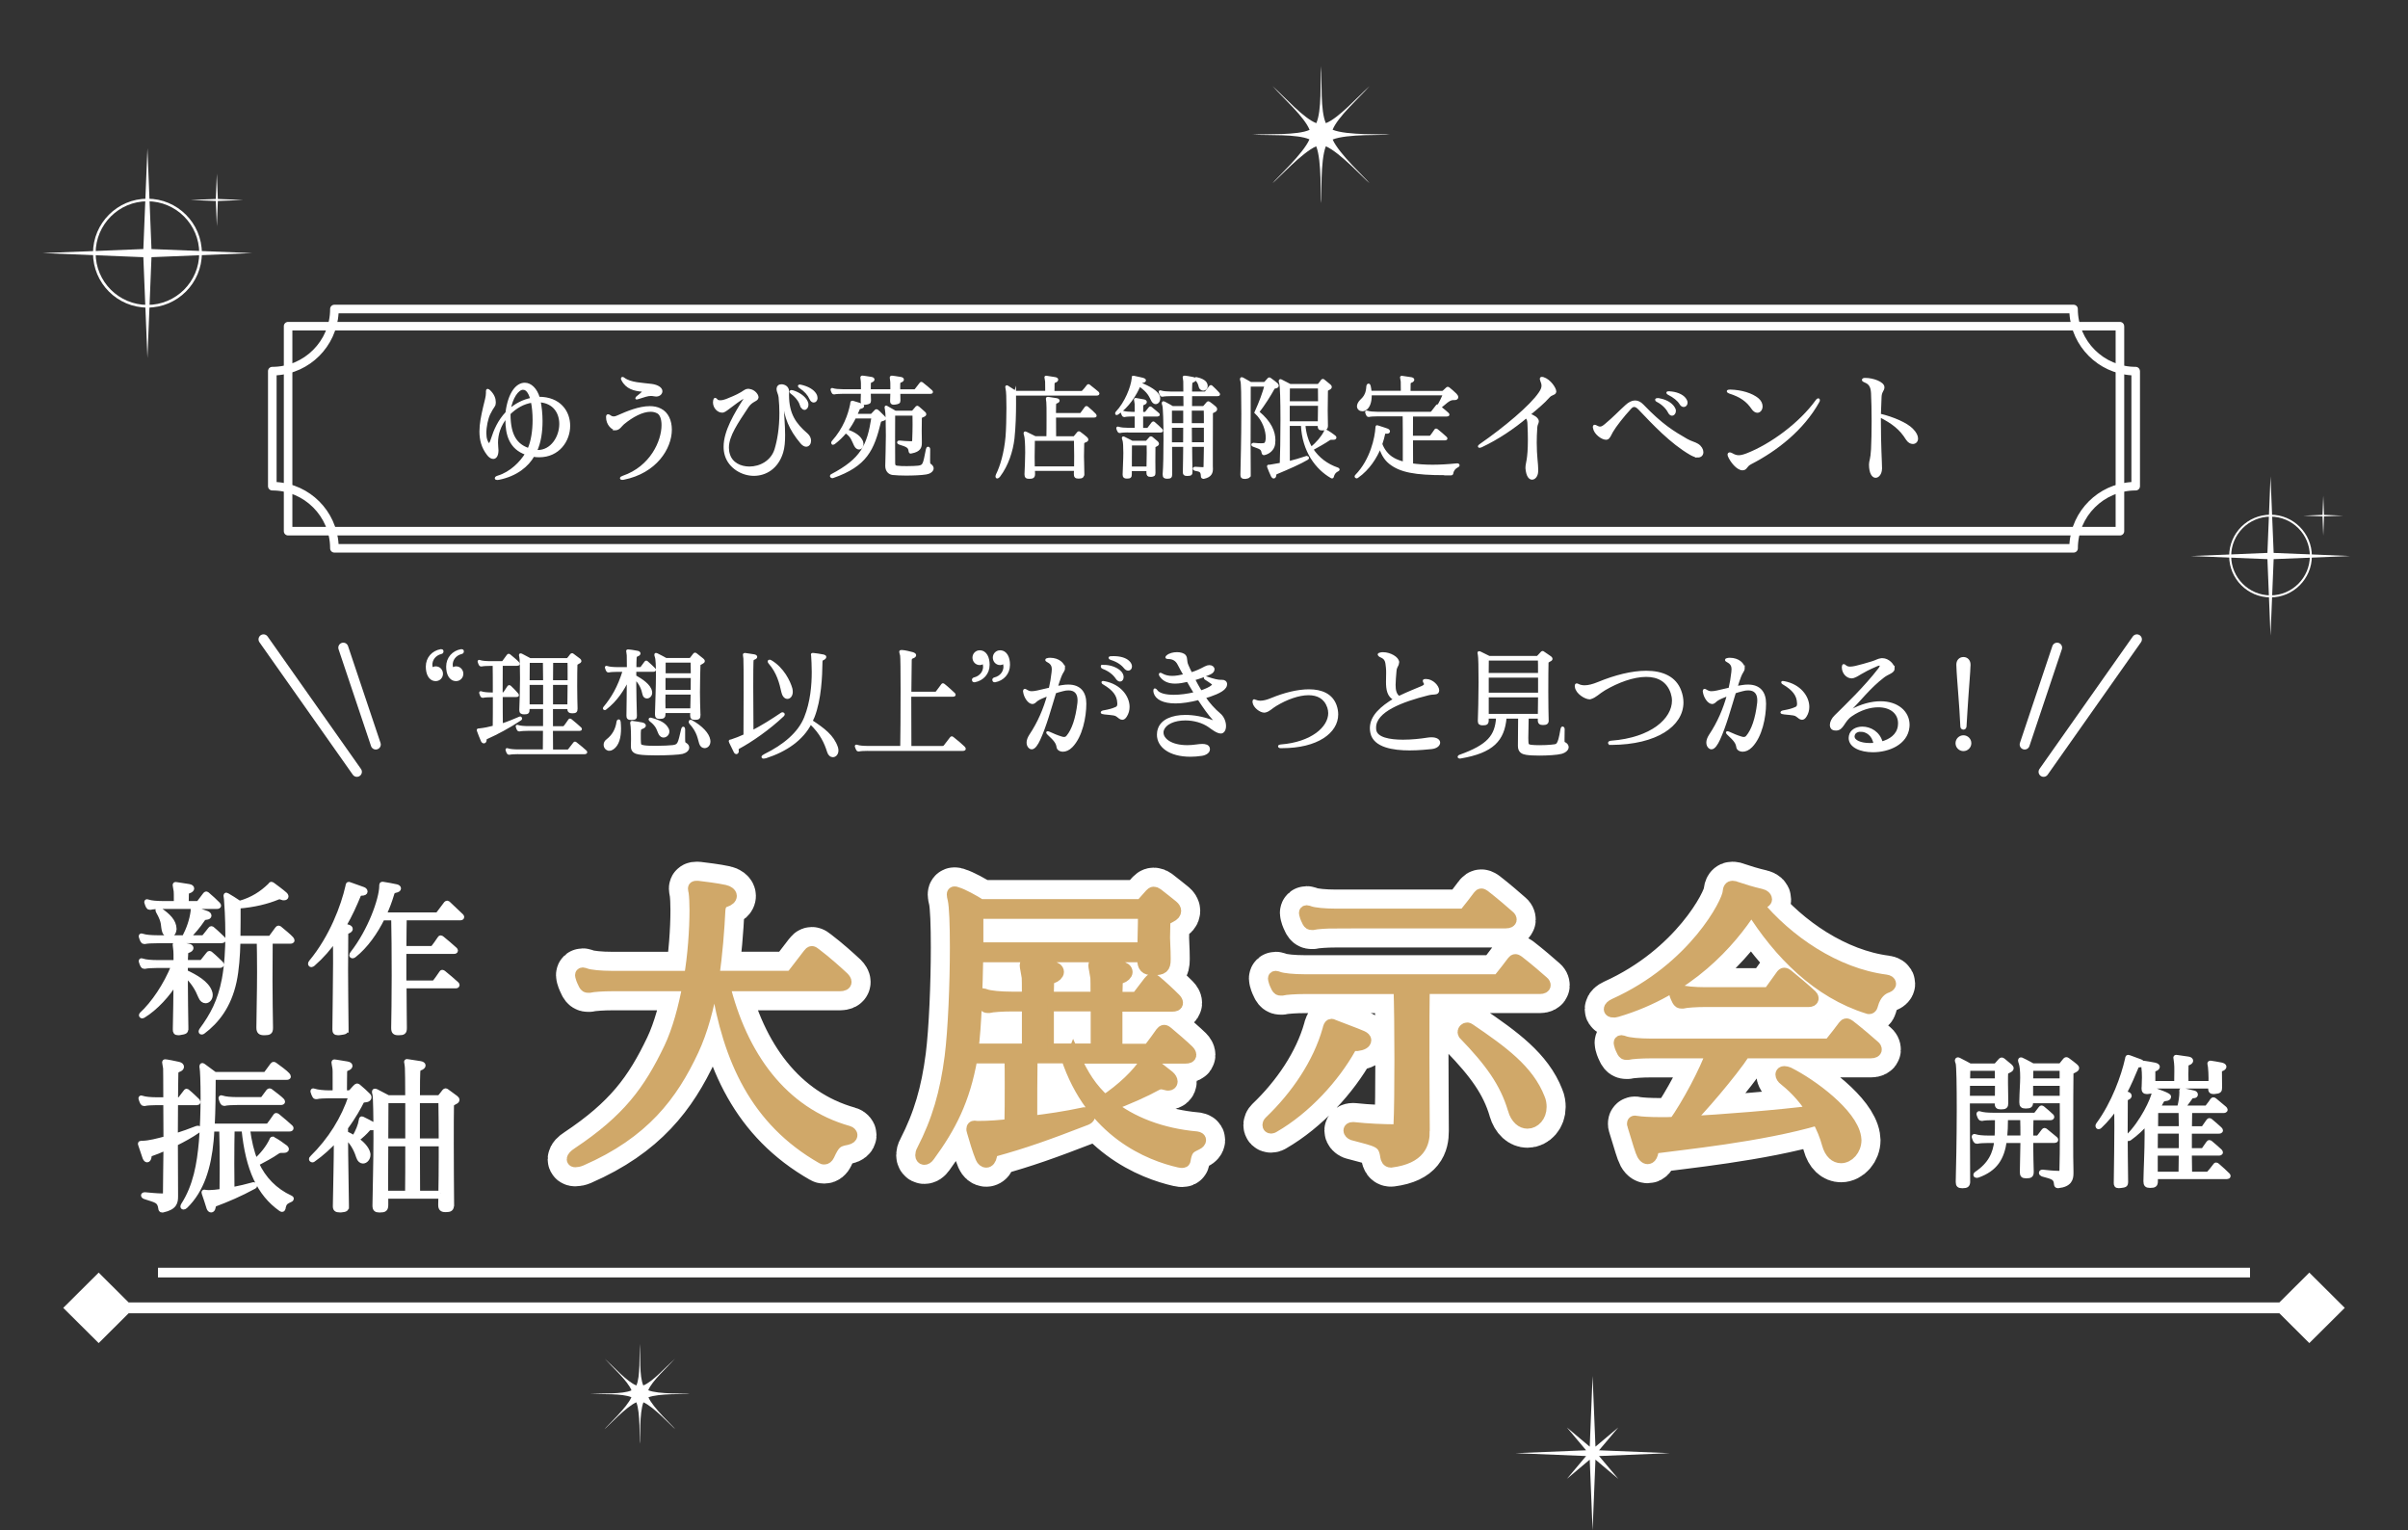 <?xml version="1.0" encoding="UTF-8"?>
<svg id="b" data-name="レイヤー_2" xmlns="http://www.w3.org/2000/svg" xmlns:xlink="http://www.w3.org/1999/xlink" viewBox="0 0 530 336.73">
  <rect x="0" y="0" width="530" height="336.73" fill="#333333" stroke="none"/>
  <defs>
    <clipPath id="d">
      <rect width="530" height="336.73" style="fill: none;"/>
    </clipPath>
  </defs>
  <g id="c" data-name="mobilelogo">
    <g style="clip-path: url(#d);">
      <g>
        <path d="M433.14,259.89c0,.86-.26,1.06-1.15,1.06h-.13c-.67,0-.9-.19-.9-.83v-.26c.06-2.14.22-9.38.22-15.68,0-5.18-.06-9.76-.26-10.3-.1-.26-.16-.45-.16-.54,0-.13.06-.19.16-.19.06,0,.16.03.29.1.58.26,2.37,1.25,2.37,1.25h5.38c.32,0,.38-.1.51-.22.19-.19.64-.7.83-.93.1-.1.16-.16.26-.16s.19.03.32.13c.45.35,1.15.93,1.54,1.28.16.16.29.32.29.45,0,.16-.13.32-.45.48-.45.26-.74.26-.77.64-.03.45-.03.99-.03,1.57v.58c0,1.34.06,2.88.06,4.19v.19c0,.74-.19.9-1.06.9h-.13c-.64,0-.8-.22-.8-.86v-.45h-6.46c0,6.53.06,14.72.06,17.6v.03ZM433.1,238.42c0,.99-.03,2.05-.03,3.2h6.5c0-1.06.03-2.18.03-3.2h-6.5ZM439.57,235.12h-6.4c-.03.7-.03,1.63-.06,2.66h6.46v-2.66ZM445.9,258.77c-.67,0-.83-.22-.83-.86v-.22c.03-1.73.1-4.29.13-6.69h-4c-.54,3.81-1.98,6.24-5.92,7.65-.06.03-.13.03-.19.03-.16,0-.26-.06-.26-.16s.06-.16.19-.26c3.04-2.05,4.13-4.42,4.42-7.26h-1.89c-.9,0-1.95.06-2.34.16h-.13c-.13,0-.19-.03-.29-.19-.1-.19-.22-.45-.29-.7,0-.06-.03-.1-.03-.16s.03-.1.1-.1.13.03.22.06c.51.19,1.66.29,2.75.29h1.95c.1-1.38.1-2.82.1-4.38h-.99c-.9,0-1.95.06-2.34.16h-.13c-.13,0-.19-.03-.29-.19-.1-.19-.22-.45-.29-.7,0-.06-.03-.1-.03-.16s.03-.1.1-.1.13.03.22.06c.51.19,1.66.29,2.75.29h9.09c.16,0,.26,0,.45-.16.16-.16.77-.99,1.02-1.31.06-.1.13-.13.19-.13s.13.03.26.13c.42.32,1.57,1.34,1.95,1.7.06.06.1.13.1.19,0,.13-.13.22-.29.22h-4.29c-.03,1.12-.06,2.66-.06,4.38h1.28c.16,0,.26,0,.45-.16.16-.16.8-1.06,1.06-1.38.06-.1.13-.13.19-.13s.13.03.26.13c.42.32,1.73,1.41,2.14,1.76.1.1.13.16.13.22,0,.13-.13.19-.32.19h-5.18v1.6c0,1.66.06,3.42.1,5.09v.16c0,.77-.22.93-1.09.93h-.13ZM445.2,250.35c0-1.73-.03-3.3-.06-4.38h-3.68c0,1.63-.06,3.07-.19,4.38h3.94ZM452.91,260.94c-.22,0-.29-.13-.32-.35-.13-1.44-.64-1.57-3.04-2.21-.16-.06-.29-.19-.29-.32,0-.1.1-.19.26-.19h.1c.77.1,2.53.26,3.49.26h.13c.51,0,.54-.22.54-.64.06-1.76.1-5.22.1-8.93,0-2.11-.03-4.32-.03-6.3h-6.85v.06c0,.9-.13,1.09-1.06,1.09h-.13c-.64,0-.86-.19-.86-.83v-.26c.03-2.14.19-3.87.19-5.22,0-1.5-.1-2.56-.32-3.2-.1-.29-.16-.45-.16-.58s.06-.16.13-.16c.1,0,.19.03.29.1.61.26,2.34,1.22,2.34,1.22h5.82c.29,0,.35-.06.48-.22.16-.19.61-.77.8-.99.1-.1.16-.16.26-.16s.19.03.32.13c.51.35,1.34,1.02,1.73,1.34.16.13.29.29.29.45s-.16.32-.48.48c-.42.26-.77.26-.77.64-.03,1.38-.06,8.13-.06,13.85,0,3.33,0,6.27.06,7.62v.54c0,1.18-.26,2.5-2.85,2.78h-.1ZM453.81,235.12h-6.78s-.03,1.12-.03,2.66h6.82v-2.66ZM453.84,238.42h-6.85v3.2h6.85v-3.2Z" style="fill: #fff; stroke: #fff;"/>
        <path d="M467.89,260.11c0,.67-.22.67-1.15.8-.16.03-.29.03-.42.03-.51,0-.58-.22-.58-.64v-.16c.06-4.64.13-8.74.13-12.26,0-1.6,0-3.1-.03-4.45-.99,1.54-2.21,3.01-3.65,4.38-.13.13-.22.16-.29.16-.13,0-.19-.1-.19-.22,0-.1.03-.19.1-.29,3.46-4.7,5.57-10.69,6.4-14.4.06-.22.03-.45.19-.45.03,0,.1,0,.16.03.86.32,1.6.61,2.53.93.22.06.42.26.42.45s-.19.35-.77.35c-.22,0-.45.16-.51.35-.74,1.76-1.57,3.78-2.66,5.82.22.06.45.13.7.19.22.06.42.22.42.38s-.13.32-.51.48c-.35.13-.35.16-.35.61,0,1.79-.03,4.16-.03,6.82,0,3.33.06,7.1.1,11.01v.06ZM474.45,258.96v.96c0,.8-.29.96-1.15.96h-.13c-.67,0-.9-.22-.9-.93v-.16c.03-2.43.26-6.4.26-10.18,0-.9,0-1.76-.03-2.59-1.02,1.18-2.3,2.4-3.78,3.46-.1.06-.19.1-.29.1-.13,0-.22-.06-.22-.19,0-.1.06-.22.19-.35,3.04-2.98,5.5-8.06,5.76-9.79.03-.22.03-.32.16-.32.06,0,.13.03.22.06.83.32,1.95.7,2.5,1.02.22.1.32.22.32.35,0,.19-.22.38-.74.42-.35.03-.67.16-.83.48-.19.38-.48.9-.86,1.5h4.74c.35-1.22.51-2.59.51-3.39v-.19c0-.1-.03-.16-.03-.19,0-.06.03-.1.13-.1h.13c.67.16,2.11.48,2.5.58.22.06.35.22.35.38s-.13.29-.42.29c-.54,0-.64.22-.8.45-.45.61-.96,1.38-1.66,2.18h4.96c.22,0,.38-.03.54-.22.06-.06.13-.16.16-.22.42-.48.7-.96.9-1.25.06-.1.16-.13.22-.13s.16.03.29.13c.51.42,1.73,1.44,2.14,1.79.13.13.22.22.22.32,0,.13-.16.22-.45.22h-7.36c-.03,1.54-.06,2.75-.06,3.9h2.72c.16,0,.29-.03.42-.22.22-.32.77-1.09.99-1.41.06-.1.16-.16.22-.16.1,0,.16.06.29.16.51.42,1.57,1.34,1.98,1.73.13.13.22.26.22.32,0,.16-.16.22-.45.22h-6.4v4.19h2.72c.16,0,.29-.03.42-.22.22-.32.77-1.09.99-1.41.06-.1.16-.16.22-.16.1,0,.16.06.29.16.51.42,1.57,1.34,1.98,1.73.13.13.22.26.22.32,0,.16-.16.22-.45.22h-6.4c0,1.28.03,2.78.06,4.54h3.74c.16,0,.26,0,.45-.16.16-.16,1.09-1.25,1.41-1.73.06-.1.1-.13.16-.13.1,0,.16.03.29.13.42.32,1.95,1.76,2.3,2.11.1.1.13.16.13.22,0,.13-.13.19-.32.19h-15.71ZM488.59,239.28c0,.77-.19.83-1.09.93-.1,0-.22.03-.29.03-.54,0-.7-.22-.7-.77,0-.13.03-.26.03-.42v-.03h-12.61v.26c0,.77-.19.83-1.09.93-.1,0-.22.03-.29.03-.54,0-.7-.22-.7-.77,0-.13.03-.26.03-.42.03-.74.06-1.38.06-1.98,0-.77-.03-1.47-.13-2.3-.03-.32-.13-.58-.13-.74,0-.06.03-.13.16-.13.06,0,.13.03.19.03.42.06,1.25.19,2.21.38.42.1.64.26.64.42,0,.19-.19.38-.64.54-.32.1-.35.13-.35.48v2.62h5.15c.03-1.15.03-2.02.03-2.72s0-1.28-.06-1.76c-.06-.7-.16-1.02-.16-1.18,0-.06.03-.1.1-.1s.13,0,.26.03c.8.13,1.82.26,2.43.35.38.06.58.22.58.42,0,.16-.19.38-.58.51-.42.13-.45.42-.45.67v.1c0,.45-.03,1.02-.03,1.7s.03,1.34.03,1.98h5.38c.03-.35.03-.7.03-1.06,0-.93-.06-1.86-.13-2.56-.03-.32-.13-.58-.13-.74,0-.06.03-.13.16-.13.06,0,.13.03.19.03.42.06,1.25.19,2.21.38.42.1.64.26.64.42,0,.19-.19.38-.64.54-.32.1-.35.13-.35.48v.19c0,.51.03,1.98.03,3.1v.22ZM480.05,248.94h-5.6c0,1.31-.03,2.75-.03,4.19h5.63v-4.19ZM474.42,253.78v4.54h5.57c.03-1.79.06-3.26.06-4.54h-5.63ZM474.52,244.4c0,.9,0,2.24-.03,3.9h5.57c0-1.12-.03-2.34-.06-3.9h-5.47Z" style="fill: #fff; stroke: #fff;"/>
      </g>
      <g>
        <g>
          <path d="M159.12,216.61c3.81,15.72,12.73,28.45,27.57,32.61.27.07.54.34.54.54,0,.27-.27.54-.89.68-2.31.41-2.93,1.02-4.15,3.68-.2.41-.48.61-.75.61-.14,0-.27,0-.34-.07-14.57-8.3-20.49-21.71-23.14-38.05h-1.43c-.88,5.04-2.18,10.07-4.22,14.43-4.56,9.73-10.75,18.04-24.5,24.03-.48.2-.88.27-1.16.27s-.41-.07-.41-.27c0-.27.34-.68,1.09-1.16,11.03-7.35,15.72-13.68,20.28-23.21,1.84-3.88,3.2-8.92,4.15-14.09h-17.09c-1.91,0-4.15.14-4.97.34h-.27c-.27,0-.41-.07-.61-.41-.2-.41-.54-1.09-.68-1.63,0-.14-.07-.2-.07-.34s.07-.2.2-.2.27.07.48.14c1.09.41,3.54.61,5.85.61h17.43c.82-4.7,1.23-10.55,1.23-14.84,0-1.63-.07-3-.2-4.02-.07-.34-.14-.54-.14-.75,0-.14.07-.2.34-.2h.34c1.16.14,4.02.48,5.85.88.68.14,1.23.54,1.23.95,0,.34-.34.75-1.23,1.02-1.02.34-1.23,1.36-1.29,2.11-.2,4.22-.61,9.46-1.36,14.84h16.61c.54,0,1.02-.2,1.36-.61.61-.75,2.18-2.86,3.4-4.42.2-.27.34-.41.54-.41.14,0,.34.14.68.41,2.25,1.7,4.76,3.95,6.06,5.17.34.34.48.61.48.82,0,.34-.34.54-1.09.54h-25.73Z" style="fill: none; stroke: #fff; stroke-linecap: round; stroke-linejoin: round; stroke-width: 11.39px;"/>
          <path d="M236.25,232.47c1.84,4.22,3.81,7.28,6.88,10.01,4.02-2.65,7.49-5.99,9.19-8.71.14-.14.2-.2.34-.2s.27.07.41.2c1.09.95,2.99,2.38,4.02,3.2.41.34.61.75.61,1.02s-.2.48-.54.48c-.14,0-.34,0-.48-.07-.48-.14-.82-.2-1.09-.2-.61,0-.89.2-1.09.27-2.72,1.5-6.26,3.06-10.55,4.7,4.9,4.02,11.71,6.6,19.4,7.28.41.07.61.2.61.41s-.2.48-.61.68c-1.36.68-2.25.95-2.72,3.27-.07.48,0,.68-.41.68-.14,0-.34,0-.61-.07-6.33-1.43-19.2-6.33-24.64-22.94h-8.1c-.07,3.61-.07,10.14-.07,14.57,3.95-.48,7.69-1.02,11.84-1.91h.2c.34,0,.68.2.68.48,0,.14-.2.34-.54.48-8.64,3.34-13.61,5.11-20.28,6.94-.75.2-.61.82-.75,1.23-.14.75-.48,1.16-.88,1.16-.34,0-.68-.27-.89-.75-.68-1.63-1.36-3.95-1.91-5.85-.07-.2-.07-.27-.07-.41,0-.27.14-.34.27-.34.2,0,.41.07.68.07,2.65,0,5.11-.2,7.42-.48.07-2.52.07-5.92.07-9.12,0-2.31,0-4.49-.07-6.06h-8.85c-.07.07-.07.2-.07.27-1.63,9.26-4.7,15.11-9.33,21.44-.34.48-.61.61-.89.61s-.48-.27-.48-.61c0-.27.07-.61.27-.95,3.4-6.6,5.17-12.8,6.19-20.69.75-5.92,1.16-16.13,1.16-24.1,0-4.97-.14-8.99-.48-10.55-.14-.54-.2-.89-.2-1.09s.07-.27.2-.27.27,0,.54.14c1.02.27,3.68,1.7,5.11,2.65h34.92c.61,0,.75-.14,1.02-.48.48-.54,1.23-1.36,1.7-1.91.2-.2.34-.34.54-.34s.41.07.68.27c1.02.75,2.45,1.97,3.34,2.65.34.27.54.61.54.89,0,.41-.27.75-.95,1.09-.88.54-1.43.54-1.43,1.36,0,1.29-.07,2.31-.07,3.47s.14,2.45.14,4.42v.41c0,1.57-.41,1.91-2.25,1.91h-.27c-1.36,0-1.84-.48-1.84-1.97v-.88h-36.89c-.14,6.74-.34,15.52-1.09,20.9h12.59v-10.07h-3.81c-1.91,0-4.15.14-4.97.34h-.27c-.27,0-.41-.07-.61-.41-.2-.41-.48-.95-.61-1.5,0-.14-.07-.2-.07-.34s.07-.2.2-.2.27.07.48.14c1.09.41,3.54.61,5.85.61h3.81c0-2.72,0-4.56-.07-4.83-.2-1.36-.41-2.11-.41-2.45,0-.2.07-.27.27-.27.07,0,.27,0,.54.07,1.7.27,3.4.54,4.7.75.82.14,1.23.48,1.23.89,0,.34-.41.82-1.23,1.09-.89.27-.95.95-.95,1.57v.2c0,.82-.07,1.77-.07,3h11.1c0-2.72,0-4.56-.07-4.83-.2-1.36-.41-2.11-.41-2.45,0-.2.07-.27.27-.27.07,0,.27,0,.54.07,1.7.27,3.4.54,4.7.75.82.14,1.23.48,1.23.89,0,.34-.41.82-1.23,1.09-.88.27-.95.95-.95,1.57v.2c0,.82-.07,1.84-.07,3h4.29c.34,0,.61-.07.89-.48.48-.68,1.97-2.52,2.45-3.2.14-.2.34-.34.48-.34.2,0,.34.14.61.34,1.09.88,3,2.65,4.22,3.88.27.27.41.54.41.75,0,.27-.27.41-.88.41h-12.46v10.07h6.6c.48,0,.75,0,1.16-.48.61-.75,1.97-2.65,2.45-3.34.14-.2.34-.34.48-.34.2,0,.34.14.61.34,1.09.88,3.81,3.27,4.56,4.02.27.27.41.54.41.75,0,.27-.27.41-.88.41h-24.71ZM214.94,200.68v8.17h36.89c.14-4.7.14-8.17.14-8.17h-37.03ZM241.56,221.04h-11.1v10.07h11.1v-10.07Z" style="fill: none; stroke: #fff; stroke-linecap: round; stroke-linejoin: round; stroke-width: 11.39px;"/>
          <path d="M298.35,229.75c-.2,0-.41,0-.54.07-.34.14-.61.34-.82.68-3.54,6.33-9.73,13.21-16.81,17.29-.14.07-.27.14-.41.14-.27,0-.41-.14-.41-.41,0-.14.07-.34.27-.54,5.92-5.65,10.82-12.86,12.93-20.35.14-.61.27-.95.48-.95.07,0,.14,0,.2.07,2.18.88,4.76,1.77,6.47,2.52.41.2.61.41.61.61,0,.41-.54.75-1.63.89h-.34ZM313.19,248.88c0,2.59-.75,5.72-7.01,6.53h-.07c-.54,0-.75-.48-.82-.95-.48-3.61-2.25-3.61-7.49-5.04-.34-.14-.61-.41-.61-.68,0-.2.2-.34.54-.34h.2c2.99.34,6.81.48,8.92.48,1.16,0,1.29-.34,1.36-1.36.14-2.72.2-8.51.2-14.43s-.07-12.39-.2-15.86h-21.1c-1.91,0-4.15.14-4.97.34h-.27c-.27,0-.41-.07-.61-.41-.2-.41-.48-.95-.61-1.5,0-.14-.07-.2-.07-.34s.07-.2.2-.2.27.07.48.14c1.09.41,3.54.61,5.85.61h42.27c.34,0,.68-.2.89-.48,1.16-1.43,1.84-2.31,2.86-3.68.14-.2.27-.27.41-.27s.34.14.54.27c1.77,1.36,4.49,3.68,5.38,4.49.27.2.34.41.34.61s-.27.41-.88.41h-25.73c-.07,3.13-.07,9.39-.07,15.66s.07,12.59.07,15.66v.34ZM293.93,202.79c-1.91,0-4.15.14-4.97.34h-.27c-.27,0-.41-.07-.61-.41-.2-.41-.48-.95-.61-1.5,0-.14-.07-.2-.07-.34s.07-.2.2-.2.27.07.48.14c1.09.41,3.54.61,5.85.61h27.98c.34,0,.68-.2.88-.48,1.16-1.43,1.84-2.31,2.86-3.68.14-.2.27-.27.41-.27s.34.14.54.27c1.77,1.36,4.49,3.68,5.38,4.49.27.2.34.41.34.61s-.27.41-.89.41h-37.51ZM333.34,243.98c-1.77-5.99-5.17-10.62-10.89-16.54-.07-.14-.14-.2-.14-.34,0-.34.34-.61.61-.61.07,0,.2,0,.27.07,7.42,5.04,13,9.12,15.38,15.25.27.61.34,1.23.34,1.77,0,1.91-1.29,3.27-2.72,3.27-1.09,0-2.25-.82-2.86-2.86Z" style="fill: none; stroke: #fff; stroke-linecap: round; stroke-linejoin: round; stroke-width: 11.39px;"/>
          <path d="M355.1,222.4c-.41,0-.61-.14-.61-.34,0-.27.34-.61.95-.89,17.63-7.96,25.05-22.53,25.19-24.78.07-.89.34-1.09.68-1.09.27,0,.54.07.82.2,1.43.48,3.34,1.09,5.45,1.57.61.14.95.48.95.82,0,.27-.34.54-1.09.61-.27,0-.68.2-1.02.41,6.81,8.3,17.49,15.59,28.59,17.02.54.07.82.27.82.54,0,.14-.14.34-.48.48-1.29.41-2.79,1.57-3.47,4.08-.07.27-.14.61-.48.61-.07,0-.14,0-.27-.07-10.75-3.34-19.33-11.84-25.59-21.92-.14.14-.27.27-.34.41-4.42,6.81-13.61,17.63-29.47,22.26-.2.07-.41.07-.54.07h-.07ZM383.9,231.38c-3.2,4.76-9.8,12.46-13.21,15.79,8.71-.48,20.83-1.43,28.66-2.45-1.57-2.59-3.68-5.11-6.4-7.28-.48-.34-.68-.75-.68-1.02,0-.2.14-.34.48-.34.2,0,.48.07.82.2,5.17,2.59,13.75,8.99,14.57,13.95,0,.2.07.41.07.61,0,2.04-1.5,3.61-3,3.61-1.09,0-2.18-.82-2.72-2.79-.48-1.77-1.23-3.68-2.31-5.58-12.59,3.74-30.77,5.51-35.6,6.19-1.23.14-.88.75-1.16,1.57-.14.48-.41.82-.75.82-.41,0-.88-.41-1.23-1.43-.54-1.5-1.29-4.22-1.77-5.65-.07-.14-.07-.27-.07-.34,0-.2.07-.27.27-.27.14,0,.27.07.41.07.82.14,2.65.27,5.31.27.95,0,2.04,0,3.13-.07,2.86-4.02,6.88-11.5,8.37-15.86h-13.89c-1.91,0-4.15.14-4.97.34h-.27c-.27,0-.41-.07-.61-.41-.2-.41-.48-.95-.61-1.5,0-.14-.07-.2-.07-.34s.07-.2.2-.2.27.07.48.14c1.09.41,3.54.61,5.85.61h39.07c.34,0,.68-.2.88-.48,1.16-1.43,1.84-2.31,2.86-3.68.14-.2.27-.27.41-.27s.34.14.54.27c1.77,1.36,4.49,3.68,5.38,4.49.27.2.34.41.34.61s-.27.41-.89.41h-27.91ZM375.32,220.08c-1.91,0-4.15.14-4.97.34h-.27c-.27,0-.41-.07-.61-.41-.2-.41-.48-.95-.61-1.5,0-.14-.07-.2-.07-.34s.07-.2.2-.2.27.07.48.14c1.09.41,3.54.61,5.85.61h13.68c.2,0,.48-.07.68-.34.48-.68,1.84-2.59,2.65-3.68.14-.14.2-.27.41-.27.14,0,.27.07.54.27.88.68,4.49,3.74,5.24,4.49.2.2.27.34.27.48,0,.27-.27.41-.68.41h-22.8Z" style="fill: none; stroke: #fff; stroke-linecap: round; stroke-linejoin: round; stroke-width: 11.39px;"/>
        </g>
        <g>
          <path d="M159.12,216.61c3.81,15.72,12.73,28.45,27.57,32.61.27.07.54.34.54.54,0,.27-.27.54-.89.68-2.31.41-2.93,1.02-4.15,3.68-.2.41-.48.61-.75.61-.14,0-.27,0-.34-.07-14.57-8.3-20.49-21.71-23.14-38.05h-1.43c-.88,5.04-2.18,10.07-4.22,14.43-4.56,9.73-10.75,18.04-24.5,24.03-.48.2-.88.27-1.16.27s-.41-.07-.41-.27c0-.27.34-.68,1.09-1.16,11.03-7.35,15.72-13.68,20.28-23.21,1.84-3.88,3.2-8.92,4.15-14.09h-17.09c-1.91,0-4.15.14-4.97.34h-.27c-.27,0-.41-.07-.61-.41-.2-.41-.54-1.09-.68-1.63,0-.14-.07-.2-.07-.34s.07-.2.2-.2.27.07.48.14c1.09.41,3.54.61,5.85.61h17.43c.82-4.7,1.23-10.55,1.23-14.84,0-1.63-.07-3-.2-4.02-.07-.34-.14-.54-.14-.75,0-.14.07-.2.34-.2h.34c1.16.14,4.02.48,5.85.88.68.14,1.23.54,1.23.95,0,.34-.34.75-1.23,1.02-1.02.34-1.23,1.36-1.29,2.11-.2,4.22-.61,9.46-1.36,14.84h16.61c.54,0,1.02-.2,1.36-.61.61-.75,2.18-2.86,3.4-4.42.2-.27.34-.41.54-.41.14,0,.34.14.68.41,2.25,1.7,4.76,3.95,6.06,5.17.34.34.48.61.48.82,0,.34-.34.54-1.09.54h-25.73Z" style="fill: none; stroke: #d0a869; stroke-width: 3px;"/>
          <path d="M236.25,232.47c1.84,4.22,3.81,7.28,6.88,10.01,4.02-2.65,7.49-5.99,9.19-8.71.14-.14.2-.2.34-.2s.27.07.41.2c1.09.95,2.99,2.38,4.02,3.2.41.34.61.75.61,1.02s-.2.48-.54.48c-.14,0-.34,0-.48-.07-.48-.14-.82-.2-1.09-.2-.61,0-.89.2-1.09.27-2.72,1.5-6.26,3.06-10.55,4.7,4.9,4.02,11.71,6.6,19.4,7.28.41.07.61.2.61.41s-.2.48-.61.68c-1.36.68-2.25.95-2.72,3.27-.07.48,0,.68-.41.68-.14,0-.34,0-.61-.07-6.33-1.43-19.2-6.33-24.64-22.94h-8.1c-.07,3.61-.07,10.14-.07,14.57,3.95-.48,7.69-1.02,11.84-1.91h.2c.34,0,.68.2.68.48,0,.14-.2.34-.54.48-8.64,3.34-13.61,5.11-20.28,6.94-.75.2-.61.82-.75,1.23-.14.75-.48,1.16-.88,1.16-.34,0-.68-.27-.89-.75-.68-1.63-1.36-3.95-1.91-5.85-.07-.2-.07-.27-.07-.41,0-.27.14-.34.27-.34.2,0,.41.07.68.07,2.65,0,5.11-.2,7.42-.48.07-2.52.07-5.92.07-9.12,0-2.31,0-4.49-.07-6.06h-8.85c-.07.07-.07.2-.07.27-1.63,9.26-4.7,15.11-9.33,21.44-.34.48-.61.61-.89.61s-.48-.27-.48-.61c0-.27.07-.61.27-.95,3.4-6.6,5.17-12.8,6.19-20.69.75-5.92,1.16-16.13,1.16-24.1,0-4.97-.14-8.99-.48-10.55-.14-.54-.2-.89-.2-1.09s.07-.27.2-.27.27,0,.54.14c1.02.27,3.68,1.7,5.11,2.65h34.92c.61,0,.75-.14,1.02-.48.48-.54,1.23-1.36,1.7-1.91.2-.2.34-.34.54-.34s.41.07.68.27c1.02.75,2.45,1.97,3.34,2.65.34.27.54.61.54.89,0,.41-.27.75-.95,1.09-.88.54-1.43.54-1.43,1.36,0,1.29-.07,2.31-.07,3.47s.14,2.45.14,4.42v.41c0,1.57-.41,1.91-2.25,1.91h-.27c-1.36,0-1.84-.48-1.84-1.97v-.88h-36.89c-.14,6.74-.34,15.52-1.09,20.9h12.59v-10.07h-3.81c-1.91,0-4.15.14-4.97.34h-.27c-.27,0-.41-.07-.61-.41-.2-.41-.48-.95-.61-1.5,0-.14-.07-.2-.07-.34s.07-.2.2-.2.27.07.48.14c1.09.41,3.54.61,5.85.61h3.81c0-2.72,0-4.56-.07-4.83-.2-1.36-.41-2.11-.41-2.45,0-.2.07-.27.27-.27.07,0,.27,0,.54.07,1.7.27,3.4.54,4.7.75.82.14,1.23.48,1.23.89,0,.34-.41.82-1.23,1.09-.89.27-.95.95-.95,1.57v.2c0,.82-.07,1.77-.07,3h11.1c0-2.72,0-4.56-.07-4.83-.2-1.36-.41-2.11-.41-2.45,0-.2.07-.27.27-.27.07,0,.27,0,.54.07,1.7.27,3.4.54,4.7.75.82.14,1.23.48,1.23.89,0,.34-.41.82-1.23,1.09-.88.27-.95.95-.95,1.57v.2c0,.82-.07,1.84-.07,3h4.29c.34,0,.61-.07.89-.48.48-.68,1.97-2.52,2.45-3.2.14-.2.34-.34.48-.34.2,0,.34.14.61.34,1.09.88,3,2.65,4.22,3.88.27.27.41.54.41.75,0,.27-.27.41-.88.41h-12.46v10.07h6.6c.48,0,.75,0,1.16-.48.61-.75,1.97-2.65,2.45-3.34.14-.2.34-.34.48-.34.2,0,.34.14.61.34,1.09.88,3.81,3.27,4.56,4.02.27.27.41.54.41.75,0,.27-.27.41-.88.41h-24.71ZM214.94,200.68v8.17h36.89c.14-4.7.14-8.17.14-8.17h-37.03ZM241.56,221.04h-11.1v10.07h11.1v-10.07Z" style="fill: none; stroke: #d0a869; stroke-width: 3px;"/>
          <path d="M298.35,229.75c-.2,0-.41,0-.54.07-.34.14-.61.34-.82.68-3.54,6.33-9.73,13.21-16.81,17.29-.14.07-.27.14-.41.14-.27,0-.41-.14-.41-.41,0-.14.07-.34.27-.54,5.92-5.65,10.82-12.86,12.93-20.35.14-.61.27-.95.48-.95.07,0,.14,0,.2.07,2.18.88,4.76,1.77,6.47,2.52.41.2.61.41.61.61,0,.41-.54.75-1.63.89h-.34ZM313.19,248.88c0,2.59-.75,5.72-7.01,6.53h-.07c-.54,0-.75-.48-.82-.95-.48-3.61-2.25-3.61-7.49-5.04-.34-.14-.61-.41-.61-.68,0-.2.2-.34.54-.34h.2c2.99.34,6.81.48,8.92.48,1.16,0,1.29-.34,1.36-1.36.14-2.72.2-8.51.2-14.43s-.07-12.39-.2-15.86h-21.1c-1.91,0-4.15.14-4.97.34h-.27c-.27,0-.41-.07-.61-.41-.2-.41-.48-.95-.61-1.5,0-.14-.07-.2-.07-.34s.07-.2.2-.2.27.07.48.14c1.09.41,3.54.61,5.85.61h42.27c.34,0,.68-.2.89-.48,1.16-1.43,1.84-2.31,2.86-3.68.14-.2.27-.27.41-.27s.34.14.54.27c1.77,1.36,4.49,3.68,5.38,4.49.27.2.34.41.34.61s-.27.41-.88.41h-25.73c-.07,3.13-.07,9.39-.07,15.66s.07,12.59.07,15.66v.34ZM293.93,202.79c-1.91,0-4.15.14-4.97.34h-.27c-.27,0-.41-.07-.61-.41-.2-.41-.48-.95-.61-1.5,0-.14-.07-.2-.07-.34s.07-.2.2-.2.27.07.48.14c1.09.41,3.54.61,5.85.61h27.98c.34,0,.68-.2.88-.48,1.16-1.43,1.84-2.31,2.86-3.68.14-.2.27-.27.41-.27s.34.14.54.27c1.77,1.36,4.49,3.68,5.38,4.49.27.2.34.41.34.61s-.27.41-.89.41h-37.51ZM333.34,243.98c-1.77-5.99-5.17-10.62-10.89-16.54-.07-.14-.14-.2-.14-.34,0-.34.34-.61.61-.61.07,0,.2,0,.27.07,7.42,5.04,13,9.12,15.38,15.25.27.61.34,1.23.34,1.77,0,1.91-1.29,3.27-2.72,3.27-1.09,0-2.25-.82-2.86-2.86Z" style="fill: none; stroke: #d0a869; stroke-width: 3px;"/>
          <path d="M355.1,222.4c-.41,0-.61-.14-.61-.34,0-.27.34-.61.95-.89,17.63-7.96,25.05-22.53,25.19-24.78.07-.89.34-1.09.68-1.09.27,0,.54.07.82.2,1.43.48,3.34,1.09,5.45,1.57.61.14.95.48.95.82,0,.27-.34.54-1.09.61-.27,0-.68.2-1.02.41,6.81,8.3,17.49,15.59,28.59,17.02.54.07.82.27.82.54,0,.14-.14.34-.48.48-1.29.41-2.79,1.57-3.47,4.08-.07.27-.14.61-.48.61-.07,0-.14,0-.27-.07-10.75-3.34-19.33-11.84-25.59-21.92-.14.14-.27.27-.34.41-4.42,6.81-13.61,17.63-29.47,22.26-.2.07-.41.07-.54.07h-.07ZM383.9,231.38c-3.2,4.76-9.8,12.46-13.21,15.79,8.71-.48,20.83-1.43,28.66-2.45-1.57-2.59-3.68-5.11-6.4-7.28-.48-.34-.68-.75-.68-1.02,0-.2.14-.34.48-.34.2,0,.48.07.82.2,5.17,2.59,13.75,8.99,14.57,13.95,0,.2.07.41.07.61,0,2.04-1.5,3.61-3,3.61-1.09,0-2.18-.82-2.72-2.79-.48-1.77-1.23-3.68-2.31-5.58-12.59,3.74-30.77,5.51-35.6,6.19-1.23.14-.88.75-1.16,1.57-.14.48-.41.82-.75.82-.41,0-.88-.41-1.23-1.43-.54-1.5-1.29-4.22-1.77-5.65-.07-.14-.07-.27-.07-.34,0-.2.07-.27.27-.27.14,0,.27.07.41.07.82.14,2.65.27,5.31.27.95,0,2.04,0,3.13-.07,2.86-4.02,6.88-11.5,8.37-15.86h-13.89c-1.91,0-4.15.14-4.97.34h-.27c-.27,0-.41-.07-.61-.41-.2-.41-.48-.95-.61-1.5,0-.14-.07-.2-.07-.34s.07-.2.2-.2.27.07.48.14c1.09.41,3.54.61,5.85.61h39.07c.34,0,.68-.2.88-.48,1.16-1.43,1.84-2.31,2.86-3.68.14-.2.27-.27.41-.27s.34.14.54.27c1.77,1.36,4.49,3.68,5.38,4.49.27.2.34.41.34.61s-.27.41-.89.41h-27.91ZM375.32,220.08c-1.91,0-4.15.14-4.97.34h-.27c-.27,0-.41-.07-.61-.41-.2-.41-.48-.95-.61-1.5,0-.14-.07-.2-.07-.34s.07-.2.2-.2.27.07.48.14c1.09.41,3.54.61,5.85.61h13.68c.2,0,.48-.07.68-.34.48-.68,1.84-2.59,2.65-3.68.14-.14.2-.27.41-.27.14,0,.27.07.54.27.88.68,4.49,3.74,5.24,4.49.2.2.27.34.27.48,0,.27-.27.41-.68.41h-22.8Z" style="fill: none; stroke: #d0a869; stroke-width: 3px;"/>
        </g>
        <g>
          <path d="M159.12,216.61c3.81,15.72,12.73,28.45,27.57,32.61.27.07.54.34.54.54,0,.27-.27.54-.89.68-2.31.41-2.93,1.02-4.15,3.68-.2.41-.48.61-.75.61-.14,0-.27,0-.34-.07-14.57-8.3-20.49-21.71-23.14-38.05h-1.43c-.88,5.04-2.18,10.07-4.22,14.43-4.56,9.73-10.75,18.04-24.5,24.03-.48.2-.88.27-1.16.27s-.41-.07-.41-.27c0-.27.34-.68,1.09-1.16,11.03-7.35,15.72-13.68,20.28-23.21,1.84-3.88,3.2-8.92,4.15-14.09h-17.09c-1.91,0-4.15.14-4.97.34h-.27c-.27,0-.41-.07-.61-.41-.2-.41-.54-1.09-.68-1.63,0-.14-.07-.2-.07-.34s.07-.2.2-.2.27.07.48.14c1.09.41,3.54.61,5.85.61h17.43c.82-4.7,1.23-10.55,1.23-14.84,0-1.63-.07-3-.2-4.02-.07-.34-.14-.54-.14-.75,0-.14.07-.2.34-.2h.34c1.16.14,4.02.48,5.85.88.68.14,1.23.54,1.23.95,0,.34-.34.75-1.23,1.02-1.02.34-1.23,1.36-1.29,2.11-.2,4.22-.61,9.46-1.36,14.84h16.61c.54,0,1.02-.2,1.36-.61.61-.75,2.18-2.86,3.4-4.42.2-.27.34-.41.54-.41.14,0,.34.14.68.41,2.25,1.7,4.76,3.95,6.06,5.17.34.34.48.61.48.82,0,.34-.34.54-1.09.54h-25.73Z" style="fill: #d0a869;"/>
          <path d="M236.25,232.47c1.84,4.22,3.81,7.28,6.88,10.01,4.02-2.65,7.49-5.99,9.19-8.71.14-.14.2-.2.34-.2s.27.07.41.2c1.09.95,2.99,2.38,4.02,3.2.41.34.61.75.61,1.02s-.2.48-.54.48c-.14,0-.34,0-.48-.07-.48-.14-.82-.2-1.09-.2-.61,0-.89.2-1.09.27-2.72,1.5-6.26,3.06-10.55,4.7,4.9,4.02,11.71,6.6,19.4,7.28.41.07.61.2.61.41s-.2.48-.61.68c-1.36.68-2.25.95-2.72,3.27-.07.48,0,.68-.41.68-.14,0-.34,0-.61-.07-6.33-1.43-19.2-6.33-24.64-22.94h-8.1c-.07,3.61-.07,10.14-.07,14.57,3.95-.48,7.69-1.02,11.84-1.91h.2c.34,0,.68.2.68.48,0,.14-.2.34-.54.48-8.64,3.34-13.61,5.11-20.28,6.94-.75.2-.61.82-.75,1.23-.14.75-.48,1.16-.88,1.16-.34,0-.68-.27-.89-.75-.68-1.63-1.36-3.95-1.91-5.85-.07-.2-.07-.27-.07-.41,0-.27.14-.34.27-.34.2,0,.41.07.68.07,2.65,0,5.11-.2,7.42-.48.07-2.52.07-5.92.07-9.12,0-2.31,0-4.49-.07-6.06h-8.85c-.07.07-.07.2-.07.27-1.63,9.26-4.7,15.11-9.33,21.44-.34.48-.61.61-.89.61s-.48-.27-.48-.61c0-.27.07-.61.27-.95,3.4-6.6,5.17-12.8,6.19-20.69.75-5.92,1.16-16.13,1.16-24.1,0-4.97-.14-8.99-.48-10.55-.14-.54-.2-.89-.2-1.09s.07-.27.2-.27.27,0,.54.14c1.02.27,3.68,1.7,5.11,2.65h34.92c.61,0,.75-.14,1.02-.48.48-.54,1.23-1.36,1.7-1.91.2-.2.34-.34.54-.34s.41.07.68.27c1.02.75,2.45,1.97,3.34,2.65.34.27.54.61.54.89,0,.41-.27.75-.95,1.09-.88.54-1.43.54-1.43,1.36,0,1.29-.07,2.31-.07,3.47s.14,2.45.14,4.42v.41c0,1.57-.41,1.91-2.25,1.91h-.27c-1.36,0-1.84-.48-1.84-1.97v-.88h-36.89c-.14,6.74-.34,15.52-1.09,20.9h12.59v-10.07h-3.81c-1.91,0-4.15.14-4.97.34h-.27c-.27,0-.41-.07-.61-.41-.2-.41-.48-.95-.61-1.5,0-.14-.07-.2-.07-.34s.07-.2.2-.2.27.07.48.14c1.09.41,3.54.61,5.85.61h3.81c0-2.72,0-4.56-.07-4.83-.2-1.36-.41-2.11-.41-2.45,0-.2.07-.27.27-.27.07,0,.27,0,.54.07,1.7.27,3.4.54,4.7.75.82.14,1.23.48,1.23.89,0,.34-.41.82-1.23,1.09-.89.27-.95.95-.95,1.57v.2c0,.82-.07,1.77-.07,3h11.1c0-2.72,0-4.56-.07-4.83-.2-1.36-.41-2.11-.41-2.45,0-.2.07-.27.27-.27.07,0,.27,0,.54.07,1.7.27,3.4.54,4.7.75.82.14,1.23.48,1.23.89,0,.34-.41.82-1.23,1.09-.88.27-.95.95-.95,1.57v.2c0,.82-.07,1.84-.07,3h4.29c.34,0,.61-.07.89-.48.48-.68,1.97-2.52,2.45-3.2.14-.2.34-.34.48-.34.2,0,.34.14.61.34,1.09.88,3,2.65,4.22,3.88.27.27.41.54.41.75,0,.27-.27.41-.88.41h-12.46v10.07h6.6c.48,0,.75,0,1.16-.48.61-.75,1.97-2.65,2.45-3.34.14-.2.34-.34.48-.34.2,0,.34.14.61.34,1.09.88,3.81,3.27,4.56,4.02.27.27.41.54.41.75,0,.27-.27.41-.88.41h-24.71ZM214.94,200.68v8.17h36.89c.14-4.7.14-8.17.14-8.17h-37.03ZM241.56,221.04h-11.1v10.07h11.1v-10.07Z" style="fill: #d0a869;"/>
          <path d="M298.35,229.75c-.2,0-.41,0-.54.07-.34.14-.61.34-.82.68-3.54,6.33-9.73,13.21-16.81,17.29-.14.07-.27.14-.41.14-.27,0-.41-.14-.41-.41,0-.14.07-.34.27-.54,5.92-5.65,10.82-12.86,12.93-20.35.14-.61.27-.95.48-.95.07,0,.14,0,.2.07,2.18.88,4.76,1.77,6.47,2.52.41.2.61.41.61.61,0,.41-.54.75-1.63.89h-.34ZM313.19,248.88c0,2.59-.75,5.72-7.01,6.53h-.07c-.54,0-.75-.48-.82-.95-.48-3.61-2.25-3.61-7.49-5.04-.34-.14-.61-.41-.61-.68,0-.2.2-.34.54-.34h.2c2.99.34,6.81.48,8.92.48,1.16,0,1.29-.34,1.36-1.36.14-2.72.2-8.51.2-14.43s-.07-12.39-.2-15.86h-21.1c-1.91,0-4.15.14-4.97.34h-.27c-.27,0-.41-.07-.61-.41-.2-.41-.48-.95-.61-1.5,0-.14-.07-.2-.07-.34s.07-.2.2-.2.27.07.48.14c1.09.41,3.54.61,5.85.61h42.27c.34,0,.68-.2.89-.48,1.16-1.43,1.84-2.31,2.86-3.68.14-.2.27-.27.41-.27s.34.14.54.27c1.77,1.36,4.49,3.68,5.38,4.49.27.2.34.41.34.61s-.27.41-.88.41h-25.73c-.07,3.13-.07,9.39-.07,15.66s.07,12.59.07,15.66v.34ZM293.93,202.79c-1.91,0-4.15.14-4.97.34h-.27c-.27,0-.41-.07-.61-.41-.2-.41-.48-.95-.61-1.5,0-.14-.07-.2-.07-.34s.07-.2.2-.2.27.07.48.14c1.09.41,3.54.61,5.85.61h27.98c.34,0,.68-.2.88-.48,1.16-1.43,1.84-2.31,2.86-3.68.14-.2.27-.27.41-.27s.34.14.54.27c1.77,1.36,4.49,3.68,5.38,4.49.27.2.34.41.34.61s-.27.41-.89.41h-37.51ZM333.34,243.98c-1.77-5.99-5.17-10.62-10.89-16.54-.07-.14-.14-.2-.14-.34,0-.34.34-.61.61-.61.07,0,.2,0,.27.07,7.42,5.04,13,9.12,15.38,15.25.27.61.34,1.23.34,1.77,0,1.91-1.29,3.27-2.72,3.27-1.09,0-2.25-.82-2.86-2.86Z" style="fill: #d0a869;"/>
          <path d="M355.1,222.4c-.41,0-.61-.14-.61-.34,0-.27.34-.61.95-.89,17.63-7.96,25.05-22.53,25.19-24.78.07-.89.34-1.09.68-1.09.27,0,.54.07.82.2,1.43.48,3.34,1.09,5.45,1.57.61.14.95.48.95.82,0,.27-.34.54-1.09.61-.27,0-.68.2-1.02.41,6.81,8.3,17.49,15.59,28.59,17.02.54.07.82.27.82.54,0,.14-.14.34-.48.48-1.29.41-2.79,1.57-3.47,4.08-.07.27-.14.61-.48.61-.07,0-.14,0-.27-.07-10.75-3.34-19.33-11.84-25.59-21.92-.14.14-.27.27-.34.41-4.42,6.81-13.61,17.63-29.47,22.26-.2.07-.41.07-.54.07h-.07ZM383.9,231.38c-3.2,4.76-9.8,12.46-13.21,15.79,8.71-.48,20.83-1.43,28.66-2.45-1.57-2.59-3.68-5.11-6.4-7.28-.48-.34-.68-.75-.68-1.02,0-.2.14-.34.48-.34.2,0,.48.07.82.2,5.17,2.59,13.75,8.99,14.57,13.95,0,.2.07.41.07.61,0,2.04-1.5,3.61-3,3.61-1.09,0-2.18-.82-2.72-2.79-.48-1.77-1.23-3.68-2.31-5.58-12.59,3.74-30.77,5.51-35.6,6.19-1.23.14-.88.75-1.16,1.57-.14.48-.41.82-.75.82-.41,0-.88-.41-1.23-1.43-.54-1.5-1.29-4.22-1.77-5.65-.07-.14-.07-.27-.07-.34,0-.2.07-.27.27-.27.14,0,.27.07.41.07.82.14,2.65.27,5.31.27.95,0,2.04,0,3.13-.07,2.86-4.02,6.88-11.5,8.37-15.86h-13.89c-1.91,0-4.15.14-4.97.34h-.27c-.27,0-.41-.07-.61-.41-.2-.41-.48-.95-.61-1.5,0-.14-.07-.2-.07-.34s.07-.2.2-.2.27.07.48.14c1.09.41,3.54.61,5.85.61h39.07c.34,0,.68-.2.88-.48,1.16-1.43,1.84-2.31,2.86-3.68.14-.2.27-.27.41-.27s.34.14.54.27c1.77,1.36,4.49,3.68,5.38,4.49.27.2.34.41.34.61s-.27.41-.89.41h-27.91ZM375.32,220.08c-1.91,0-4.15.14-4.97.34h-.27c-.27,0-.41-.07-.61-.41-.2-.41-.48-.95-.61-1.5,0-.14-.07-.2-.07-.34s.07-.2.2-.2.27.07.48.14c1.09.41,3.54.61,5.85.61h13.68c.2,0,.48-.07.68-.34.48-.68,1.84-2.59,2.65-3.68.14-.14.2-.27.41-.27.14,0,.27.07.54.27.88.68,4.49,3.74,5.24,4.49.2.2.27.34.27.48,0,.27-.27.41-.68.41h-22.8Z" style="fill: #d0a869;"/>
        </g>
      </g>
      <g>
        <polygon points="28.31 288.97 501.69 288.97 508.28 295.53 516.08 287.78 508.28 280.02 501.69 286.58 28.31 286.58 21.72 280.02 13.92 287.78 21.72 295.53 28.31 288.97" style="fill: #fff;"/>
        <rect x="34.77" y="278.95" width="460.46" height="2.13" style="fill: #fff;"/>
      </g>
      <path d="M293.35,30.69c3.15-1.26,11.23-.9,12.51-1.06-1.29-.17-9.42.2-12.55-1.08,1.1-2.8,5.75-6.93,8.13-9.59-2.67,2.38-6.82,7.06-9.62,8.14-1.22-2.74-.85-8.98-1.05-12.56-.2,3.57.17,9.82-1.05,12.56-2.8-1.07-6.95-5.75-9.62-8.14,2.38,2.67,7.06,6.82,8.14,9.62-2.74,1.22-8.98.85-12.56,1.05,3.56.2,9.77-.17,12.53,1.03-1.31,3.11-7.32,8.6-8.11,9.63,1.03-.79,6.48-6.76,9.6-8.1,1.26,3.15.9,11.23,1.06,12.51.17-1.29-.19-9.36,1.06-12.51,3.12,1.34,8.57,7.31,9.6,8.1-.79-1.03-6.76-6.48-8.1-9.6Z" style="fill: #fff;"/>
      <path d="M142.7,307.47c2.3-.92,8.18-.65,9.12-.78-.94-.12-6.86.14-9.14-.78.8-2.04,4.19-5.05,5.92-6.99-1.94,1.74-4.97,5.15-7.01,5.93-.89-2-.62-6.55-.76-9.15-.15,2.6.13,7.15-.76,9.15-2.04-.78-5.06-4.19-7.01-5.93,1.74,1.94,5.15,4.97,5.93,7.01-2,.89-6.55.62-9.15.76,2.59.15,7.12-.12,9.13.75-.96,2.27-5.33,6.26-5.91,7.02.75-.58,4.72-4.92,7-5.9.92,2.3.65,8.18.78,9.12.12-.94-.14-6.82.78-9.12,2.27.98,6.24,5.32,7,5.9-.58-.75-4.92-4.72-5.9-7Z" style="fill: #fff;"/>
      <polygon points="351.95 320.38 367.51 319.75 351.95 319.12 356.18 314.1 351.16 318.32 350.53 302.77 349.9 318.32 344.88 314.1 349.1 319.12 333.55 319.75 349.1 320.38 344.88 325.4 349.9 321.17 350.53 336.73 351.16 321.17 356.18 325.4 351.95 320.38" style="fill: #fff;"/>
      <g>
        <polygon points="47.95 44.23 53.52 44 47.95 43.78 47.73 38.21 47.5 43.78 41.93 44 47.5 44.23 47.73 49.8 47.95 44.23" style="fill: #fff;"/>
        <g>
          <polygon points="33.34 56.59 55.52 55.69 33.34 54.8 32.45 32.62 31.55 54.8 9.37 55.69 31.55 56.59 32.45 78.76 33.34 56.59" style="fill: #fff;"/>
          <path d="M32.45,67.68c-6.61,0-11.98-5.38-11.98-11.98s5.38-11.98,11.98-11.98,11.98,5.38,11.98,11.98-5.38,11.98-11.98,11.98ZM32.45,44.29c-6.29,0-11.4,5.11-11.4,11.4s5.11,11.4,11.4,11.4,11.4-5.11,11.4-11.4-5.11-11.4-11.4-11.4Z" style="fill: #fff;"/>
        </g>
      </g>
      <g>
        <polygon points="511.52 113.63 515.75 113.46 511.52 113.29 511.35 109.06 511.18 113.29 506.95 113.46 511.18 113.63 511.35 117.87 511.52 113.63" style="fill: #fff;"/>
        <g>
          <polygon points="500.43 123.03 517.27 122.35 500.43 121.66 499.74 104.82 499.06 121.66 482.22 122.35 499.06 123.03 499.74 139.87 500.43 123.03" style="fill: #fff;"/>
          <path d="M499.74,131.45c-5.02,0-9.1-4.08-9.1-9.1s4.08-9.1,9.1-9.1,9.1,4.08,9.1,9.1-4.08,9.1-9.1,9.1ZM499.74,113.68c-4.78,0-8.66,3.89-8.66,8.66s3.89,8.66,8.66,8.66,8.66-3.89,8.66-8.66-3.89-8.66-8.66-8.66Z" style="fill: #fff;"/>
        </g>
      </g>
      <g>
        <g>
          <path d="M471.01,81.66v25.32c0,.52-.42.94-.94.94-7.02,0-12.73,5.71-12.73,12.73,0,.52-.42.94-.94.94H73.6c-.52,0-.94-.42-.94-.94,0-7.02-5.71-12.73-12.73-12.73-.52,0-.94-.42-.94-.94v-25.32c0-.52.42-.94.94-.94,7.02,0,12.73-5.71,12.73-12.73,0-.52.42-.94.94-.94h382.79c.52,0,.94.42.94.94,0,7.02,5.71,12.73,12.73,12.73.52,0,.94.42.94.94ZM469.12,106.07v-23.49c-7.31-.47-13.17-6.33-13.64-13.64H74.52c-.47,7.31-6.33,13.17-13.64,13.64v23.49c7.31.47,13.17,6.33,13.64,13.64h380.96c.47-7.31,6.33-13.17,13.64-13.64Z" style="fill: #fff;"/>
          <path d="M467.54,71.77v45.11c0,.52-.42.94-.94.94H63.41c-.52,0-.94-.42-.94-.94v-45.11c0-.52.42-.94.94-.94h403.18c.52,0,.94.42.94.94ZM465.65,115.93v-43.22H64.35v43.22h401.3Z" style="fill: #fff;"/>
        </g>
        <g>
          <path d="M118.61,87.56c4.54,0,6.63,3.01,6.63,6.12,0,3.29-2.33,6.68-6.55,6.68-.4,0-.85-.02-1.31-.1-1.23,2.18-3.71,4.29-7.63,5.07-.13.03-.23.03-.3.03-.2,0-.3-.05-.3-.13,0-.1.15-.23.48-.33,2.79-.83,5.07-3.16,6.2-5.05-3.56-1.23-4.34-4.27-4.34-7.53v-.63c-1.56,1.91-2.13,3.87-2.13,5.72,0,.33.03.65.05.98.03.25.05.48.05.68,0,1.15-.4,1.66-.9,1.66-.38,0-.8-.28-1.15-.75-1.21-1.56-1.63-3.21-1.63-5.05,0-1.63.35-3.36.8-5.3.3-1.31.63-2.31.63-3.16v-.4c0-.15.03-.25.13-.25.08,0,.2.08.38.25.88.85,1.15,1.71,1.15,2.43,0,.1-.02.18-.02.28-.05.65-.35.55-1.18,2.26-.48.98-.88,2.79-.88,4.29,0,.6.08,1.13.23,1.56.23.6.43.88.6.88.23,0,.43-.38.65-1.05.65-2.06,1.53-4.09,3.24-5.9.55-4.42,2.31-6.35,3.99-6.35,1.26,0,2.49,1.13,3.06,3.09h.08ZM112.11,91.12c0,4.92,1.66,6.85,4.24,7.73.78-1.66,1.13-4.09,1.13-6.43,0-1.46-.13-2.89-.38-4.07-1.96.3-3.59,1.28-5,2.66v.1ZM115.15,85.5c-1.23,0-2.59,2.03-3.01,4.72,1.43-1.23,2.99-2.06,4.82-2.43-.45-1.61-1.1-2.28-1.81-2.28ZM118.33,99.28c3.09,0,5.02-3.09,5.02-6,0-2.46-1.38-4.79-4.62-5.02.25,1.23.43,2.79.43,4.39,0,2.31-.33,4.74-1.23,6.6.15,0,.28.02.4.02Z" style="fill: #fff; stroke: #fff; stroke-miterlimit: 10; stroke-width: .51px;"/>
          <path d="M135.48,94.41c-.63-.03-1.83-1-1.83-2.61v-.05c0-.25.08-.35.18-.35s.25.08.4.18c.28.23.58.3.85.3.35,0,.68-.13,1-.28,1.96-.88,4.62-1.98,6.93-1.98.85,0,1.68.15,2.38.53,1.48.75,2.23,2.43,2.23,4.39,0,4.04-3.26,9.34-10.37,10.77-.13.03-.23.03-.3.03-.18,0-.25-.05-.25-.1,0-.1.13-.2.43-.3,6.22-2.13,8.73-7.86,8.73-11.4,0-1.38-.38-2.43-1.08-2.81-.48-.25-1-.38-1.58-.38-1.86,0-4.07,1.2-6.02,2.81-.53.45-.93,1.23-1.66,1.26h-.05ZM145.54,86.1c0,.4-.38.9-1.13.9-.13,0-.25-.03-.4-.05-.28-.05-.5-.08-.75-.08-.8,0-1.48.3-2.81.7-.08.03-.13.05-.18.05-.05.03-.1.03-.13.03s-.05,0-.05-.03c0-.05.08-.15.25-.28.43-.35.88-.7,1.15-.98.13-.1.2-.2.2-.25,0-.1-.13-.15-.35-.18-1.66-.13-3.41-.55-4.32-2.36-.08-.13-.1-.23-.1-.28,0-.08.03-.1.08-.1.08,0,.15.03.28.13,1.48,1.13,4.07,1.13,6.15,1.41,1.31.18,2.11.75,2.11,1.33v.03Z" style="fill: #fff; stroke: #fff; stroke-miterlimit: 10; stroke-width: .51px;"/>
          <path d="M172.25,88.66c.03,2.33.3,4.84.3,7.05,0,1.46-.1,2.76-.43,3.82-1.05,3.44-3.64,4.92-6.2,4.92s-5.3-1.61-6.12-4.24c-.2-.63-.28-1.25-.28-1.91,0-3.41,2.33-7.25,4.42-10.54.08-.1.1-.2.1-.28s-.05-.13-.13-.13c-.1,0-.2.05-.33.13-1.93,1.18-3.66,2.76-4.32,3.01-.13.05-.23.05-.35.05-.8,0-1.73-.85-1.73-2.01,0-.13.02-.28.05-.43.05-.2.1-.3.18-.3s.18.08.3.23c.15.23.48.3.85.3.43,0,.93-.13,1.36-.3.73-.3,2.18-.85,3.31-1.53.65-.38.9-.7,1.46-.7.08,0,.15.03.23.03,1.13.15,1.78,1.13,1.78,1.58v.05c-.08.68-1.23.58-2.18,2.01-2.28,3.46-4.34,6.35-4.34,9.04,0,.53.08,1.05.25,1.56.6,1.91,2.51,2.84,4.52,2.84,2.38,0,4.94-1.33,5.77-3.99.6-1.98,1.08-4.67,1.08-8.01,0-1.1-.05-2.28-.18-3.54-.08-.73-.45-1.25-.45-1.76,0-.2.05-.4.23-.6.13-.13.35-.2.6-.2.63,0,1.43.4,1.43,1.36v.05c0,.25-.02.48-.02.7,0,4.22,1.56,6.43,4.17,8.66.48.43.68.93.68,1.41,0,.58-.33,1.05-.83,1.05-.28,0-.65-.18-1.03-.63-2.56-3.01-3.56-5.75-3.84-8.79-.02-.25-.1-.35-.15-.35-.08,0-.15.13-.15.38v.03ZM176.37,89.22c-.28-.85-.95-1.91-2.13-2.76-.15-.1-.23-.2-.23-.28,0-.05.08-.1.18-.1.08,0,.18.03.28.05,1.36.4,2.59,1.28,3.04,2.23.13.25.18.48.18.68,0,.53-.3.9-.63.9-.25,0-.5-.23-.68-.73ZM178.4,87.71c-.4-.9-1.13-1.76-2.28-2.51-.18-.1-.25-.2-.25-.25s.05-.08.15-.08c.08,0,.15,0,.23.03,1.56.35,2.69,1.03,3.19,1.86.18.3.25.58.25.83,0,.43-.28.73-.58.73-.25,0-.53-.18-.7-.6Z" style="fill: #fff; stroke: #fff; stroke-miterlimit: 10; stroke-width: .51px;"/>
          <path d="M183.17,104.95c-.13,0-.25-.1-.25-.23,0-.05.05-.1.13-.15,6.65-3.51,8.03-6.48,9.01-12.75h-3.89c-.5,1.03-1.08,1.98-1.76,2.89,1.53.58,2.59,1.2,3.14,2.16.18.3.25.58.25.83,0,.55-.33.95-.73.95-.3,0-.63-.2-.88-.73-.5-.98-.63-1.93-2.06-2.86-.73.88-1.56,1.71-2.58,2.48-.08.05-.15.08-.2.08-.1,0-.15-.08-.15-.18,0-.08.02-.18.1-.25,2.54-2.84,3.59-5.87,4.07-8.21.08-.35-.02-.55.2-.55h.08c.38.13,1.36.4,1.66.5.43.13.63.28.63.43,0,.13-.18.25-.55.35-.38.08-.38.23-.53.58-.15.35-.3.7-.45,1.03h3.16c.18,0,.23,0,.35-.1.13-.18.63-.6.8-.83.05-.05.1-.1.18-.1.05,0,.15.05.25.13.4.3,1.05,1.05,1.33,1.28.18.18.25.3.25.38,0,.15-.15.23-.35.28-.45.13-.68.2-.73.45-1.48,6.07-2.99,9.59-10.39,12.15h-.08ZM197.88,86.38c0,.63.05,1.23.05,1.61v.13c0,.45-.15.53-.9.65-.13.03-.23.03-.33.03-.4,0-.53-.18-.53-.5v-.2c0-.38.05-1.03.05-1.71h-4.82c0,.63.05,1.25.05,1.63v.13c0,.45-.15.53-.9.65-.13.03-.23.03-.33.03-.4,0-.53-.18-.53-.5v-.2c0-.38.05-1.05.05-1.73h-4.27c-.7,0-1.53.05-1.83.13h-.1c-.1,0-.15-.03-.23-.15-.08-.15-.18-.35-.23-.55,0-.05-.02-.08-.02-.13s.02-.08.08-.08.1.02.18.05c.4.15,1.31.23,2.16.23h4.27v-.78c0-.6,0-1.08-.03-1.23-.05-.38-.1-.63-.1-.78s.05-.2.2-.2h.08c.2.03,1.08.13,1.88.28.3.05.45.18.45.33,0,.13-.15.3-.48.4-.3.1-.33.35-.33.58v.08c0,.3-.02.8-.02,1.33h4.82v-.78c0-.6,0-1.08-.03-1.23-.05-.38-.1-.63-.1-.78s.05-.2.2-.2h.08c.2.03,1.08.13,1.88.28.3.05.45.18.45.33,0,.13-.15.3-.48.4-.3.1-.33.35-.33.58v.08c0,.3-.03.8-.03,1.33h3.39c.13,0,.25-.08.33-.18.43-.53.68-.85,1.05-1.36.05-.08.1-.1.15-.1s.13.05.2.1c.65.5,1.66,1.36,1.98,1.66.1.08.13.15.13.23s-.1.15-.33.15h-6.9ZM200.46,99.56c-.15,0-.2-.1-.23-.28-.1-.95-.48-1.15-2.28-1.71-.15-.05-.25-.15-.25-.25,0-.08.08-.13.23-.13h.08c.48.05,1.56.15,2.36.15h.23c.4,0,.4-.13.43-.5.05-1.23.08-2.38.08-3.41,0-.83-.02-1.58-.02-2.23h-4.32c0,1.05-.02,2.99-.02,4.97,0,2.21.02,4.47.02,5.62,0,.53.05.85.63.93.48.08,1.33.1,2.18.1,1.03,0,2.08-.05,2.51-.1,1.28-.18,1.28-.43,1.96-3.87.05-.23.13-.3.23-.3s.2.13.2.3c0,1.2-.02,1.96-.02,2.43,0,1,.08.83.43,1.13.25.23.35.45.35.65,0,.53-.68.98-1.38,1.08-1.1.18-2.84.25-4.47.25-1.1,0-2.16-.05-2.91-.13-.7-.08-1.38-.65-1.38-1.71v-.1c.02-1.58.13-4.17.13-6.58,0-2.69-.05-5.15-.2-5.72-.05-.23-.08-.38-.08-.48,0-.13.02-.18.08-.18s.13.05.2.1c.48.25,1.81,1.03,1.81,1.03h3.56c.28,0,.3-.05.43-.18.18-.18.45-.53.63-.73.08-.1.13-.18.2-.18.05,0,.13.05.28.15.38.28.85.78,1.28,1.13.13.1.2.2.2.33,0,.1-.08.23-.35.35-.4.18-.63.2-.63.53-.03.83-.03,1.78-.03,2.79,0,.7.03,1.48.03,2.23v.45c0,.83-.18,1.68-2.03,2.03h-.1Z" style="fill: #fff; stroke: #fff; stroke-miterlimit: 10; stroke-width: .51px;"/>
          <path d="M223.36,86.76c0,.6.02,1.31.02,2.08,0,2.28-.08,5.15-.35,7.66-.33,2.79-1.33,5.85-3.11,8.21-.18.23-.33.33-.43.33-.08,0-.13-.05-.13-.18,0-.1.03-.23.1-.4.93-1.88,1.78-4.74,2.11-8.33.13-1.56.2-4.14.2-6.38,0-2.01-.05-3.74-.18-4.14-.05-.2-.08-.35-.08-.45,0-.08.02-.13.08-.13s.1.03.18.08c.28.15,1.23.83,1.83,1.15h6.7v-.98c0-.7,0-1.2-.02-1.36-.08-.5-.15-.78-.15-.9,0-.08.03-.1.1-.1.02,0,.1,0,.2.03.78.13.95.15,1.78.28.3.05.45.18.45.3,0,.15-.15.33-.48.43-.3.1-.33.35-.33.58v.08c0,.95-.02,1.03-.02,1.66h6.23c.15,0,.25-.1.35-.2.33-.33.6-.68.98-1.18.05-.08.13-.13.18-.13s.1.05.2.13c.75.63,1.53,1.18,1.81,1.46.1.1.15.18.15.25,0,.1-.13.18-.38.18h-18ZM238.37,104.3c0,.6-.25.75-.93.75h-.1c-.55,0-.73-.18-.73-.73v-.13c0-.28.03-.55.03-.83h-9.11c0,.3.03.58.03.88v.08c0,.63-.28.78-.98.78h-.1c-.53,0-.73-.18-.73-.68v-.18c.05-1.28.15-3.04.15-4.64,0-1.78-.08-3.34-.25-3.84-.08-.2-.1-.35-.1-.43,0-.1.02-.15.1-.15.05,0,.13.03.23.08.45.2,1.98.98,1.98.98h2.71c.03-1.18.03-2.94.03-4.47s0-2.89-.05-3.26c-.05-.43-.1-.68-.1-.8,0-.1.03-.13.13-.13h.13c.63.08,1.26.18,1.81.28.3.05.45.18.45.3s-.15.28-.48.38c-.33.13-.28.4-.3.63-.02.25-.02.75-.02,1.43v.53h5.55c.13,0,.23-.02.33-.18.18-.25.73-.98.9-1.23.05-.08.13-.13.18-.13.08,0,.13.05.23.13.4.33,1.36,1.18,1.61,1.48.1.13.15.2.15.28,0,.1-.1.15-.33.15h-8.61c0,1.51,0,3.34.02,4.62h4.02c.23,0,.28-.05.38-.18.15-.18.48-.55.65-.78.08-.1.13-.15.2-.15.05,0,.13.05.25.13.4.28,1.05.8,1.36,1.08.13.13.23.25.23.38s-.1.25-.38.35c-.4.15-.53.25-.53.55-.02.9-.05,1.73-.05,2.84,0,.95.08,2.11.08,3.74v.1ZM227.52,96.75c-.02.9-.05,2.21-.05,3.82,0,.7,0,1.48.03,2.31h9.16c.02-.85.02-1.73.02-2.59,0-1.36-.02-2.64-.05-3.54h-9.11Z" style="fill: #fff; stroke: #fff; stroke-miterlimit: 10; stroke-width: .51px;"/>
          <path d="M249.36,83.04c0-.05.02-.1.1-.1h.08c.88.2,1.68.35,2.03.45.25.08.4.18.4.3,0,.1-.13.23-.38.28-.3.08-.53.08-.6.28-.02.05-.02.1-.05.15,2.06.8,3.71,1.81,4.09,2.81.05.18.08.33.08.48,0,.58-.35.98-.75.98-.25,0-.53-.18-.73-.55-.5-.98-.8-1.93-2.84-3.34-.85,2.08-2.59,4.74-4.82,6.22-.1.05-.15.08-.2.08s-.08-.05-.08-.1c0-.08.05-.18.1-.23,2.01-2.13,3.36-5.52,3.56-7.53v-.18ZM248.36,94.89c-.7,0-1.53.05-1.83.13h-.1c-.1,0-.15-.02-.23-.15-.08-.15-.18-.35-.23-.55,0-.05-.02-.08-.02-.13s.02-.08.08-.08.1.03.18.05c.4.15,1.31.23,2.16.23h1.63v-3.01h-.65c-.7,0-1.53.05-1.83.13h-.1c-.1,0-.15-.03-.23-.15-.08-.15-.18-.35-.23-.55,0-.05-.02-.08-.02-.13s.02-.08.08-.08.1.03.18.05c.4.15,1.31.23,2.16.23h.65c0-1.18,0-1.96-.02-2.06-.08-.5-.15-.78-.15-.9,0-.08.03-.1.1-.1.02,0,.1,0,.2.03.63.1,1.1.2,1.58.28.3.05.45.18.45.33,0,.13-.15.3-.45.4-.33.1-.35.35-.35.58v.08c0,.38-.02.83-.02,1.38h.55c.13,0,.2,0,.35-.13.13-.13.53-.68.78-.98.05-.08.1-.1.15-.1s.1.03.2.1c.28.23,1.31,1.08,1.53,1.28.08.05.1.13.1.18,0,.08-.1.15-.25.15h-3.41v3.01h1.03c.18,0,.28,0,.4-.15s.7-.93.88-1.15c.08-.08.13-.13.18-.13s.1.05.18.1c.4.33,1.33,1.18,1.58,1.46.1.1.13.18.13.23,0,.1-.1.15-.3.15h-7.03ZM253.18,104.68c-.43,0-.6-.18-.6-.68v-.1c0-.18,0-.33.02-.5h-3.74v.9c0,.63-.13.75-.78.75h-.1c-.45,0-.63-.15-.63-.58v-.18c.02-1.26.15-3.09.15-4.62,0-1.33-.05-2.46-.2-2.86-.08-.23-.13-.35-.13-.43s.02-.1.08-.1.13.03.2.08c.43.18,1.73.88,1.73.88h2.96c.23,0,.28-.08.35-.15.23-.25.5-.55.63-.7.05-.08.1-.13.18-.13.05,0,.13.03.23.1.33.25.85.7,1.13.95.1.1.18.23.18.33s-.08.23-.3.33c-.3.18-.48.18-.48.45-.02.88-.02,1.93-.02,3.04,0,.8.02,1.63.02,2.43v.15c0,.5-.13.6-.73.63h-.15ZM252.6,102.9c.03-1.15.05-2.26.05-3.26,0-.68-.02-1.33-.02-1.88h-3.74c-.02.93-.02,2.01-.02,3.36v1.78h3.74ZM264.8,105.08c-.15,0-.23-.1-.23-.28-.05-1.23-.45-1.25-1.53-1.46-.15-.03-.25-.13-.25-.23,0-.08.08-.15.25-.15h.05c.5.05,1.05.08,1.41.08h.23c.4,0,.43-.13.43-.5.02-1.03.05-2.69.08-4.47h-3.11c0,1.78.05,3.69.08,5.62v.13c0,.48-.08.65-.83.65h-.13c-.55,0-.65-.15-.65-.6v-.08c.02-1.88.08-3.82.08-5.72h-2.96c0,2.43.02,4.82.02,6.15v.08c0,.63-.1.78-.8.78h-.1c-.5,0-.68-.15-.68-.65v-.2c.13-1.58.18-4.59.18-7.53,0-3.59-.08-7.05-.28-7.58-.08-.2-.1-.35-.1-.43,0-.1.03-.15.1-.15.05,0,.13.03.23.08.45.2,1.76.98,1.76.98h2.69c0-1,0-1.91-.03-2.69h-3.01c-.7,0-1.53.05-1.83.13h-.1c-.1,0-.15-.03-.23-.15-.08-.15-.18-.35-.23-.55,0-.05-.03-.08-.03-.13s.03-.08.08-.08.1.03.18.05c.4.15,1.31.23,2.16.23h3.01c0-1.46-.02-2.38-.02-2.51-.05-.55-.13-.8-.13-.9,0-.08.02-.08.13-.08h.15c.2,0,.9.13,1.68.28.3.05.45.18.45.33,0,.13-.15.3-.48.4-.35.13-.3.43-.33.65-.03.3-.03.93-.05,1.83h2.94c.18,0,.28,0,.4-.15s.7-.93.88-1.15c.08-.08.13-.13.18-.13s.1.05.18.1c.4.33,1.2,1.18,1.46,1.46.1.1.13.18.13.23,0,.1-.1.15-.3.15h-5.85c0,.75-.02,1.66-.02,2.69h2.56c.28,0,.33-.05.43-.18.13-.15.45-.53.63-.73.08-.1.13-.15.2-.15.05,0,.13.03.28.13.43.28.8.63,1.23.98.1.1.2.23.2.38s-.1.3-.35.43c-.4.2-.58.2-.58.53-.02,1.31-.02,5.47-.02,8.56v3.01c0,.18.02.38.02.58,0,.8-.2,1.63-1.76,1.96h-.1ZM260.68,90.1h-2.99v3.26h2.99v-3.26ZM260.66,97.58c.02-1.28.02-2.51.02-3.71h-2.99v3.71h2.96ZM265.23,93.36c0-1.41,0-2.61-.03-3.26h-3.14v3.26h3.16ZM265.23,93.86h-3.16c0,1.15.02,2.41.02,3.71h3.14v-3.71ZM264.37,85.53c-.5-.38-.13-1.1-1.15-2.06-.05-.05-.1-.1-.1-.15s.05-.1.15-.1c.02,0,.08,0,.13.03,1.86.43,2.16,1.13,2.16,1.73,0,.38-.33.73-.7.73-.15,0-.33-.05-.48-.18Z" style="fill: #fff; stroke: #fff; stroke-miterlimit: 10; stroke-width: .51px;"/>
          <path d="M275.02,104.35c0,.53-.18.68-.95.78-.65,0-.8-.18-.8-.63v-.13c.05-2.11.2-8.28.2-13.35,0-3.69-.05-6.78-.2-7.18-.08-.2-.1-.35-.1-.45s.05-.15.13-.15c.05,0,.13.03.23.08.48.25,1.33.73,1.73.98h2.89c.2,0,.3-.02.4-.18.2-.2.48-.55.63-.7.08-.08.13-.13.18-.13.08,0,.15.05.25.13.48.33,1.2.9,1.41,1.1.13.13.18.23.18.33,0,.15-.13.28-.33.33-.28.08-.48.08-.58.28-.78,1.43-2.08,3.51-3.39,5.2,2.76,2.28,3.56,4.39,3.56,6.2,0,.28-.02.55-.05.8-.15,1.23-1.18,2.01-2.08,2.21-.05,0-.1.03-.13.03-.18,0-.25-.13-.28-.3-.13-1.05-.78-1.05-2.11-1.58-.1-.05-.15-.1-.15-.18s.08-.15.2-.15h.02c.75.08,1.31.1,1.73.1.58,0,.88-.08,1-.33.13-.23.23-.65.23-1.18,0-1.46-.63-3.79-2.48-5.52,1.05-2.31,1.78-4.32,2.21-5.95h-3.54s-.03,7.15-.03,12.95c0,2.89.03,5.42.03,6.55v.05ZM293.04,96.5c-.15,0-.28.03-.45.13-1.23.83-2.59,1.56-3.79,2.23,1.31,2.01,3.24,3.46,5.6,4.27.13.05.2.1.2.18,0,.05-.05.13-.18.18-.7.33-.93.8-1.08,1.33-.02.1-.05.2-.15.2-.05,0-.13-.03-.23-.1-3.09-1.81-6.12-5.55-6.38-11.45h-2.96c0,3.14,0,6.4.02,8.26,1.18-.28,2.44-.65,3.94-1.15h.05c.1,0,.23.08.23.18,0,.05-.03.13-.13.18-1.46.88-4.24,2.11-6.85,3.19-.18.08-.2.28-.23.45-.02.3-.15.45-.3.45-.13,0-.25-.08-.35-.28-.3-.63-.65-1.46-.85-2.01-.03-.08-.03-.13-.03-.15,0-.08.03-.08.1-.08h.25c.85-.15,1.66-.28,2.46-.43.08-1.71.15-5.9.15-9.79s-.08-7.51-.28-8.03c-.08-.2-.1-.33-.1-.43s.03-.15.1-.15.15.03.23.08c.43.2,1.91.98,1.91.98h6.05c.23,0,.28-.05.35-.18.13-.15.5-.6.6-.78.08-.1.13-.15.2-.15s.15.03.25.13c.3.25.98.8,1.28,1.05.13.1.2.23.2.33,0,.15-.1.28-.35.4-.33.2-.5.2-.5.5-.02,1.05-.05,2.66-.05,4.37,0,1.05.03,2.13.05,3.19v.08c0,.63-.3.78-.95.78h-.1c-.55,0-.7-.2-.7-.85v-.13h-3.21c.15,1.93.68,3.64,1.53,5.1,1.31-1.03,2.46-2.41,3.04-3.59.02-.08.05-.23.18-.23,0,0,.03.03.05.03.75.4,1.31.83,1.68,1.1.25.15.35.3.35.4,0,.15-.15.23-.48.23h-.38ZM283.65,85.23c0,.43-.02,1.66-.02,3.31h6.73c0-1.33-.03-2.56-.03-3.31h-6.68ZM283.62,89.04v3.92h6.68c.02-1.18.05-2.61.05-3.92h-6.73Z" style="fill: #fff; stroke: #fff; stroke-miterlimit: 10; stroke-width: .51px;"/>
          <path d="M317.99,104.3c-6.53,0-9.79-.6-12.1-2.46-1.21-.98-1.83-2.38-2.13-3.46-.93,2.23-2.48,4.79-5,6.55-.05.05-.13.08-.18.08-.1,0-.18-.08-.18-.15s.02-.13.1-.2c3.36-3.44,4.37-8.41,4.49-10.59.02-.2.02-.25.1-.25.02,0,.1.03.18.05.68.2,1.76.58,2.06.68.25.1.35.25.35.38s-.15.25-.43.25h-.05c-.05,0-.1-.03-.15-.03-.18,0-.38.1-.43.28-.13.63-.33,1.43-.63,2.28.38,1.05,1.21,2.46,2.79,3.31.6.33,1.33.6,2.23.83v-3.01c0-2.61,0-5.52-.03-7.48h-5.85c-.7,0-1.53.05-1.83.13h-.1c-.1,0-.15-.03-.23-.15-.08-.15-.18-.35-.23-.55,0-.05-.03-.08-.03-.13s.03-.08.08-.08.1.03.18.05c.4.15,1.31.23,2.16.23h11.75c.13,0,.25-.08.33-.18.43-.53.68-.85,1.05-1.36.05-.08.1-.1.15-.1s.1.02.18.08c.45-.78.98-1.88,1.26-2.56h-16.19v.28c0,1.31-.33,2.61-1.26,3.09-.18.1-.38.13-.55.13-.5,0-.93-.33-.93-.85,0-.18.05-.35.13-.53.45-1.05,1.78-1.15,1.93-3.82.02-.23.13-.38.23-.38s.18.1.23.33c.08.38.15.8.2,1.26h6.93v-.53c0-.75,0-1.63-.02-1.78-.08-.5-.15-.78-.15-.9,0-.08.03-.1.1-.1.02,0,.1,0,.2.03.78.13,1.05.15,1.88.28.3.05.45.18.45.3,0,.15-.15.33-.48.43-.3.1-.33.35-.33.58v.08c0,.5-.02,1.2-.02,1.63h7.18c.15,0,.25-.03.38-.15.15-.13.6-.55.7-.65.08-.08.13-.1.18-.1.08,0,.13.03.23.1.33.25,1.08.9,1.51,1.33.2.2.33.43.33.6,0,.23-.18.38-.55.38h-.3c-1.03,0-1.91,1.1-2.91,1.83.63.5,1.41,1.15,1.68,1.41.1.08.13.15.13.23s-.1.15-.33.15h-7.68c0,1.28-.02,2.99-.02,4.74h3.87c.13,0,.2,0,.35-.13.13-.13.73-.98.98-1.36.05-.08.08-.1.13-.1.08,0,.13.03.23.1.33.25,1.66,1.38,1.93,1.66.08.08.1.13.1.18,0,.1-.1.15-.25.15h-7.33c0,2.01,0,4.02.02,5.57,1.28.18,2.79.3,4.54.3,1.58,0,3.39-.1,5.37-.3h.08c.18,0,.25.08.25.15,0,.1-.08.2-.28.28-.53.25-1,.8-1.1,1.46-.03.18-.05.25-.35.25h-1.25Z" style="fill: #fff; stroke: #fff; stroke-miterlimit: 10; stroke-width: .51px;"/>
          <path d="M336.01,102.85c0-.95.53-1.61.53-6.1,0-.9-.02-1.96-.08-3.19-.02-.95-.1-1.31-.53-1.81-2.66,2.26-6.25,4.72-9.91,6.43-.05.03-.08.03-.13.05-.1.03-.2.05-.25.05s-.1-.03-.1-.05c0-.08.13-.18.35-.35,5.25-3.64,11.09-8.51,13-11.37.45-.65.65-1.13.65-1.63,0-.38-.1-.73-.3-1.2-.05-.13-.08-.25-.08-.33,0-.13.05-.18.2-.18.08,0,.18.03.28.05,1.48.45,2.64,2.28,2.64,2.91v.1c-.18.6-.75.28-1.51,1.15-1,1.13-2.18,2.13-4.24,3.84.98.3,1.83.85,1.91,1.41v.08c0,.38-.28.63-.33,1.23-.1,1.33-.13,2.49-.13,3.49,0,2.96.33,4.59.33,5.95,0,.15-.02.3-.02.45-.05.85-.55,1.46-1.08,1.46s-1.05-.6-1.2-2.23v-.2Z" style="fill: #fff; stroke: #fff; stroke-miterlimit: 10; stroke-width: .51px;"/>
          <path d="M373.69,100.41c-.38,0-.9-.15-1.56-.53-4.34-2.51-8.26-6.73-11.32-9.94-.43-.45-.8-.65-1.13-.65s-.63.2-.95.58c-1.46,1.58-3.21,3.79-3.94,5.05-.43.75-.65,1.46-1.1,1.56-.05.03-.13.03-.2.03-.88,0-2.41-1.15-2.61-2.31-.03-.13-.05-.2-.05-.28,0-.15.05-.2.15-.2.08,0,.18.03.3.1.35.2.65.3.9.3.4,0,.75-.23,1.25-.65,1.71-1.41,3.06-2.86,4.52-4.17.65-.6,1.31-.93,1.93-.93.55,0,1.1.25,1.66.83,4.19,4.37,6.7,5.87,9.66,7.58.95.55,1.81.7,2.43,1.1.68.43,1.03,1.08,1.03,1.61s-.33.93-.98.93ZM364.95,87.86c1.56.2,2.74.88,3.36,1.76.2.28.3.55.3.8,0,.45-.28.8-.58.8-.23,0-.5-.18-.7-.6-.4-.8-1.31-1.78-2.54-2.41-.18-.08-.25-.15-.25-.23s.08-.13.28-.13h.13ZM367.36,86.36c1.51.05,2.81.58,3.44,1.36.25.33.38.63.38.88,0,.43-.28.7-.6.7-.2,0-.48-.13-.68-.48-.5-.83-1.46-1.58-2.61-2.16-.18-.1-.28-.18-.28-.23s.08-.08.2-.08h.15Z" style="fill: #fff; stroke: #fff; stroke-miterlimit: 10; stroke-width: .51px;"/>
          <path d="M380.84,85.98c2.38.05,4.74.75,6.07,1.88.55.48.78,1.05.78,1.56,0,.63-.38,1.15-.9,1.15-.33,0-.73-.23-1.08-.75-1.1-1.63-2.56-2.69-5-3.46-.25-.08-.4-.2-.4-.25,0-.08.15-.13.43-.13h.1ZM385.31,101.92c-1.05.55-.88,1.1-1.53,1.28-.08.03-.18.03-.25.03-1.13,0-2.51-1.76-2.99-2.94-.02-.1-.05-.18-.05-.25,0-.15.08-.25.23-.25.1,0,.25.05.43.15.53.3.98.48,1.53.48.5,0,1.05-.13,1.83-.43,5.32-2.06,11.75-6.8,15.34-11.8.13-.2.25-.3.35-.3.08,0,.1.05.1.15s-.02.23-.13.38c-3.39,6.05-9.16,10.57-14.86,13.5Z" style="fill: #fff; stroke: #fff; stroke-miterlimit: 10; stroke-width: .51px;"/>
          <path d="M413.97,103.12c0,1.05-.58,1.76-1.15,1.76s-1.2-.78-1.2-2.69c0-.75.33-1.03.45-3.34.08-1.56.13-3.87.13-6.17s-.05-4.62-.13-6.17c-.08-1.38-.45-2.16-1.58-2.59-.28-.1-.43-.23-.43-.33s.15-.18.43-.18h.08c1.68,0,3.92.83,3.94,1.78v.05c0,.63-.58.88-.63,2.06-.05,1.08-.13,2.89-.15,3.97,2.96.7,5.87,1.98,7.08,3.21.8.8,1.1,1.48,1.1,2.01,0,.6-.4.95-.9.95-.43,0-.9-.25-1.28-.83-1.43-2.31-3.14-3.61-6-5.07v.8c0,6.02.25,9.36.25,10.62v.15Z" style="fill: #fff; stroke: #fff; stroke-miterlimit: 10; stroke-width: .51px;"/>
        </g>
      </g>
      <g>
        <g>
          <path d="M97.36,143.36c0,.13-.05.24-.24.29-1.52.37-2.21,1.57-2.21,2.61,0,.35.08.67.21.93.21-.21.51-.32.77-.32.83,0,1.36.67,1.36,1.39,0,.77-.61,1.36-1.33,1.36-1.36,0-1.95-1.39-1.95-2.93,0-1.92,1.31-3.28,3.04-3.6h.11c.16,0,.21.03.24.19v.08ZM101.84,143.36c0,.13-.05.24-.24.29-1.52.37-2.21,1.57-2.21,2.61,0,.35.08.67.21.93.21-.21.51-.32.77-.32.83,0,1.36.67,1.36,1.39,0,.77-.61,1.36-1.33,1.36-1.36,0-1.95-1.39-1.95-2.93,0-1.92,1.31-3.28,3.04-3.6h.11c.16,0,.21.03.24.19v.08Z" style="fill: #fff; stroke: #fff; stroke-width: .5px;"/>
          <path d="M110.4,153.18c0,2.29,0,4.64.03,6.29,1.52-.51,2.93-1.09,3.97-1.55.03-.03.05-.03.08-.03.11,0,.19.11.19.21,0,.08-.03.13-.11.19-2.43,1.63-5.33,3.17-7.33,4.05-.24.11-.37.13-.37.45,0,.35-.16.53-.35.53-.13,0-.29-.08-.4-.29-.21-.4-.72-1.79-.88-2.21-.03-.11-.05-.16-.05-.19,0-.11.11-.08.37-.11,1.01-.11,2.08-.32,3.15-.61.03-1.65.03-4.21.03-6.75h-.45c-.75,0-1.63.05-1.95.13h-.11c-.11,0-.16-.03-.24-.16-.08-.16-.19-.37-.24-.59,0-.05-.03-.08-.03-.13s.03-.08.08-.08.11.03.19.05c.43.16,1.39.24,2.29.24h.45c0-2.45,0-4.83-.03-6.35h-.75c-.75,0-1.63.05-1.95.13h-.11c-.11,0-.16-.03-.24-.16-.08-.16-.19-.37-.24-.59,0-.05-.03-.08-.03-.13s.03-.08.08-.08.11.03.19.05c.43.16,1.39.24,2.29.24h2.53c.13,0,.24-.03.35-.19.19-.27.77-1.04.96-1.31.05-.08.13-.13.19-.13.08,0,.13.05.24.13.43.35,1.52,1.25,1.79,1.57.11.13.16.21.16.29,0,.11-.11.16-.35.16h-3.39c0,1.49-.03,3.89-.03,6.35h.21c.19,0,.27,0,.45-.19.11-.16.67-1.01.85-1.28.05-.08.11-.13.19-.13s.16.05.24.13c.43.4,1.23,1.23,1.49,1.55.11.13.16.21.16.29,0,.11-.11.16-.35.16h-3.25ZM114.08,165.69c-.75,0-1.63.05-1.95.13h-.11c-.11,0-.16-.03-.24-.16-.08-.16-.19-.37-.24-.59,0-.05-.03-.08-.03-.13s.03-.08.08-.08.11.03.19.05c.43.16,1.39.24,2.29.24h5.66c.03-1.33.03-2.91.03-4.59h-3.44c-.75,0-1.63.05-1.95.13h-.11c-.11,0-.16-.03-.24-.16-.08-.16-.19-.37-.24-.59,0-.05-.03-.08-.03-.13s.03-.08.08-.08.11.03.19.05c.43.16,1.39.24,2.29.24h3.47v-4.27h-3.47v.35c0,.69-.16.83-.88.83h-.11c-.51,0-.77-.16-.77-.67v-.16c.05-1.25.16-4.21.16-6.83,0-2.29-.05-4.35-.16-4.72-.05-.19-.08-.32-.08-.4,0-.11.03-.13.08-.13s.13,0,.24.05c.43.21,1.87.99,1.87.99h8.03c.24,0,.29-.05.4-.19.11-.16.51-.59.61-.77.08-.08.13-.13.21-.13.05,0,.11.03.21.11.35.27,1.09.8,1.39,1.04.13.11.21.21.21.32,0,.13-.11.27-.37.37-.29.21-.51.21-.51.51-.03.69-.05,2.64-.05,4.69,0,1.79.05,3.65.08,4.83v.11c0,.61-.21.75-.85.75h-.11c-.53,0-.8-.19-.8-.77v-.16h-3.65v4.27h2.43c.13,0,.21,0,.37-.13.13-.13.77-1.04,1.04-1.44.05-.08.08-.11.13-.11.08,0,.13.03.24.11.35.27,1.76,1.47,2.05,1.76.08.08.11.13.11.19,0,.11-.11.16-.27.16h-6.11c.03,1.65.03,3.23.03,4.59h3.44c.13,0,.27-.08.35-.19.45-.56.72-.91,1.12-1.44.05-.08.11-.11.16-.11s.13.05.21.11c.69.53,1.76,1.44,2.11,1.76.11.08.13.16.13.24s-.11.16-.35.16h-14.59ZM119.79,149.92c-.03-1.57-.03-3.04-.05-4.32h-3.39c0,.69,0,2.4-.03,4.32h3.47ZM119.79,150.46h-3.47v4.77h3.47v-4.77ZM125.18,148.32c0-1.23,0-2.24-.03-2.72h-3.65c0,1.28-.03,2.75-.03,4.32h3.71v-1.6ZM125.13,155.23c.03-1.25.05-3.07.05-4.77h-3.71v4.77h3.65Z" style="fill: #fff; stroke: #fff; stroke-width: .5px;"/>
          <path d="M139.94,157.53c0,.45-.13.64-.88.64h-.13c-.61,0-.8-.16-.8-.67v-.05c.03-2.53.08-5.47.08-7.92-.99,2.08-2.53,4.59-5.01,6.45,0,0-.03.03-.05.03-.08,0-.21-.05-.21-.16,0-.03.03-.08.05-.11,1.81-2.19,3.15-4.43,4.32-8.16h-1.36c-.75,0-1.63.05-1.95.13h-.11c-.11,0-.16-.03-.24-.16-.08-.16-.19-.37-.24-.59,0-.05-.03-.08-.03-.13s.03-.08.08-.08.11.03.19.05c.43.16,1.39.24,2.29.24h2.29c0-1.6-.03-2.69-.03-2.85-.05-.59-.13-.85-.13-.96,0-.08.03-.08.13-.08h.16c.21,0,1.07.13,1.89.29.32.05.48.19.48.35,0,.13-.16.32-.51.43-.37.13-.32.45-.35.69-.03.4-.05,1.15-.05,2.13h.96c.19,0,.29,0,.43-.16.13-.16.67-.91.85-1.15.05-.08.13-.13.19-.13s.11.05.19.13c.4.32,1.28,1.17,1.55,1.44.11.08.13.16.13.24s-.11.16-.32.16h-4v1.23c1.41.8,3.23,1.97,3.47,3.36.03.08.03.16.03.24,0,.67-.48,1.04-.91,1.04-.32,0-.61-.19-.72-.64-.27-1.31-.75-2.43-1.87-3.55v1.63c0,1.95.08,4.19.13,6.45v.19ZM134.12,164.94c-.59,0-1.01-.48-1.01-1.07,0-.35.16-.72.56-1.01,1.23-.96,2.03-2.24,2.29-4.08.03-.16.11-.24.19-.24.11,0,.19.08.21.27.05.51.08,1.01.08,1.52,0,1.87-.4,3.55-1.57,4.35-.27.19-.51.27-.75.27ZM150.55,162.46c0,1.17.05.99.45,1.28.32.21.45.48.45.75,0,.48-.45.93-1.25,1.15-.72.19-3.33.32-5.73.32-1.52,0-2.96-.05-3.79-.19-.69-.11-1.57-.37-1.57-1.47v-.11c0-.43.03-.99.03-1.57,0-1.07-.03-2.21-.08-2.72-.05-.45-.11-.72-.11-.88,0-.11.05-.16.16-.16.03,0,.08.03.16.03.72.11,1.25.16,2.03.32.37.08.61.24.61.45,0,.16-.19.35-.64.51-.4.13-.43.37-.45.67-.03.21-.03.59-.03.99,0,.56,0,1.17.03,1.52.03.59.08.75.88.88.61.11,1.63.13,2.69.13,1.47,0,3.01-.08,3.71-.16,1.33-.19,1.33-.56,2.08-3.76.05-.21.13-.29.21-.29s.16.11.16.29v2.03ZM145.24,161.53c-.45-.77-.4-1.73-2.08-3.01-.11-.08-.16-.19-.16-.24,0-.08.05-.13.19-.13.03,0,.08.03.13.03,2.16.59,2.99,1.2,3.49,2,.19.27.27.53.27.77,0,.64-.53,1.09-1.04,1.09-.29,0-.59-.16-.8-.51ZM153.94,157.34c0,.67-.24.8-.93.8h-.11c-.56,0-.75-.19-.75-.77v-.13c0-.19,0-.4.03-.59h-5.95v.37c0,.75-.19.91-.96.91h-.11c-.56,0-.75-.19-.75-.77v-.13c.08-2.91.21-5.97.21-8.38,0-2.08-.05-3.65-.24-4.13-.08-.21-.11-.37-.11-.45,0-.11.03-.16.11-.16.05,0,.13.03.24.08.48.21,1.97,1.04,1.97,1.04h5.12c.24,0,.29-.05.4-.19.13-.16.51-.64.64-.83.08-.11.13-.16.21-.16s.16.03.27.13c.35.27,1.09.85,1.41,1.12.13.11.24.24.24.37s-.13.27-.4.4c-.35.21-.56.21-.56.53-.03,1.17-.11,3.31-.11,5.97,0,1.47.05,3.12.11,4.85v.11ZM146.23,152.59c-.03.53-.03,1.12-.03,1.71s.03,1.17.03,1.81h5.95c.05-1.25.05-2.43.08-3.52h-6.03ZM146.23,148.94v3.12h6.03c.03-1.15.03-2.19.03-3.12h-6.05ZM146.26,145.55v2.85h6.03c0-1.23-.03-2.19-.05-2.85h-5.97ZM154.15,163.61c-.35-.99-.4-2.53-2.21-4.51-.08-.08-.11-.19-.11-.27,0-.11.05-.19.16-.19.05,0,.13,0,.21.05,2.21,1.23,3.68,2.8,3.89,4.13.03.11.03.21.03.32,0,.77-.51,1.23-1.04,1.23-.37,0-.75-.24-.93-.77Z" style="fill: #fff; stroke: #fff; stroke-width: .5px;"/>
          <path d="M162.37,164.94c0,.05,0,.11-.03.16,0,.05.03.11.03.16,0,.27-.16.43-.32.43-.11,0-.21-.08-.29-.24-.37-.75-.77-1.57-1.04-2.13-.05-.11-.08-.19-.08-.24,0-.13.16-.08.32-.13.96-.32,1.95-.69,2.93-1.15.03-2.72.03-6.24.03-9.39,0-3.81,0-7.04-.05-7.5-.05-.45-.11-.72-.11-.85,0-.11.03-.13.13-.13h.13c.67.08,1.33.19,1.92.29.32.05.48.19.48.32s-.16.29-.51.4c-.35.13-.29.43-.32.67-.03.43-.05,2.64-.05,5.47,0,3.07.03,6.85.05,9.87,2.11-1.09,4.27-2.43,6.51-3.95.05-.03.08-.03.13-.03.11,0,.24.08.24.21,0,.05-.03.13-.13.24-3.12,2.96-6.99,5.63-9.82,7.15-.13.08-.16.16-.16.27v.11ZM178.98,143.92c.45.05,1.57.19,2.29.35.21.05.35.16.35.29,0,.16-.19.35-.56.51-.29.08-.29.51-.29.8-.03,2.8-.24,8.08-1.73,11.84-.16.37-.29.69-.43.96,2.67,1.76,4.72,3.28,5.57,5.79.08.24.11.48.11.67,0,.75-.45,1.23-.99,1.23-.4,0-.8-.29-1.01-.96-.59-1.89-1.55-4.08-3.89-6.27-1.81,3.55-5.39,6.03-9.87,7.47-.19.05-.35.08-.45.08-.16,0-.24-.05-.24-.11,0-.11.19-.27.51-.43,4.24-2.08,7.52-4.83,8.88-8.22,1.39-3.44,1.68-7.2,1.68-10.08,0-1.47-.08-2.72-.13-3.55-.03-.13-.05-.21-.05-.29,0-.05.03-.08.13-.08h.13ZM172.23,152.27c-.43-1.95-1.04-4.37-2.85-6.4-.11-.11-.16-.24-.16-.32,0-.11.08-.16.19-.16.05,0,.13.03.21.08,2.69,1.57,4.11,4.51,4.54,6.08.05.24.08.48.08.67,0,.83-.45,1.31-.93,1.31-.43,0-.88-.37-1.07-1.25Z" style="fill: #fff; stroke: #fff; stroke-width: .5px;"/>
          <path d="M190.99,164.97c-.75,0-1.63.05-1.95.13h-.11c-.11,0-.16-.03-.24-.16-.08-.16-.21-.43-.27-.64,0-.05-.03-.08-.03-.13s.03-.08.08-.08.11.03.19.05c.43.16,1.39.24,2.29.24h7.44c.05-2.08.08-7.74.08-12.54,0-3.95-.03-7.33-.11-7.66-.11-.4-.19-.64-.19-.77,0-.11.08-.13.21-.13h.19c.43,0,1.79.32,2.24.45.37.11.59.27.59.43,0,.19-.19.37-.61.51-.35.11-.37.48-.37.72-.03,1.41-.05,4.11-.08,7.07h5.52c.13,0,.27-.08.35-.19.45-.56.77-1.04,1.17-1.57.05-.08.11-.11.16-.11s.13.05.21.11c.69.53,1.87,1.63,2.21,1.95.11.08.13.16.13.24s-.11.16-.35.16h-9.42c0,4.48.03,9.42.03,11.34h7.07c.21,0,.4-.08.53-.24.24-.29.85-1.12,1.33-1.73.08-.11.13-.16.21-.16.05,0,.13.05.27.16.88.67,1.87,1.55,2.37,2.03.13.13.19.24.19.32,0,.13-.13.21-.43.21h-20.94Z" style="fill: #fff; stroke: #fff; stroke-width: .5px;"/>
          <path d="M214.42,149.87c-.16,0-.21-.03-.24-.19v-.08c0-.13.05-.24.24-.29,1.52-.37,2.21-1.57,2.21-2.61,0-.35-.08-.67-.21-.93-.21.21-.51.32-.77.32-.83,0-1.36-.67-1.36-1.39,0-.77.61-1.36,1.33-1.36,1.36,0,1.95,1.39,1.95,2.93,0,1.92-1.31,3.28-3.04,3.6h-.11ZM218.9,149.87c-.16,0-.21-.03-.24-.19v-.08c0-.13.05-.24.24-.29,1.52-.37,2.21-1.57,2.21-2.61,0-.35-.08-.67-.21-.93-.21.21-.51.32-.77.32-.83,0-1.36-.67-1.36-1.39,0-.77.61-1.36,1.33-1.36,1.36,0,1.95,1.39,1.95,2.93,0,1.92-1.31,3.28-3.04,3.6h-.11Z" style="fill: #fff; stroke: #fff; stroke-width: .5px;"/>
          <path d="M234.16,147.02c0,.59-.45.83-.8,1.81-.27.69-.53,1.49-.8,2.37.4-.05.83-.13,1.28-.21.45-.08.88-.11,1.28-.11,2.59,0,3.73,1.55,3.73,3.95,0,2.93-.83,7.17-2.99,9.39-.67.69-1.36.93-1.89.93-.67,0-1.12-.35-1.17-.75-.13-.96-.61-1.57-2-2.85-.19-.19-.29-.29-.29-.35,0-.03.03-.05.08-.05.08,0,.21.03.37.11.96.43,1.6.72,2.64,1.04.24.08.43.11.59.11.32,0,.56-.13.75-.37,1.15-1.36,2.03-3.79,2.45-7.36.03-.21.03-.4.03-.59,0-1.6-.8-2.43-2.24-2.43-.4,0-.83.05-1.31.19-.67.16-1.17.32-1.65.48-1.04,3.39-2.11,7.36-3.49,10.35-.48,1.04-1.07,1.95-1.65,1.95-.16,0-.32-.05-.48-.21-.27-.27-.4-.61-.4-1.04,0-.45.19-.99.56-1.57,1.84-2.75,3.15-5.79,4-8.94-.21.08-.43.19-.67.27-2.43.93-2,1.25-2.67,1.49-.05.03-.13.03-.19.03-.75,0-1.65-1.25-1.81-2.53v-.11c0-.13.05-.19.13-.19s.16.03.24.08c.48.29.8.43,1.28.43.32,0,.72-.05,1.25-.16.91-.19,1.81-.43,2.77-.64.27-1.17.48-2.37.61-3.6.03-.21.05-.45.05-.69,0-.61-.19-1.28-1.07-1.73-.24-.13-.37-.21-.37-.32,0-.08.13-.13.43-.19.13,0,.24-.03.37-.03,1.89,0,3.01,1.15,3.04,2v.05ZM242.93,146.54c1.49,0,3.01.59,3.73,1.44.29.35.4.69.4.99,0,.43-.21.75-.53.75-.24,0-.51-.16-.77-.56-.53-.8-1.52-1.68-2.96-2.21-.19-.08-.29-.19-.29-.27s.11-.13.35-.13h.08ZM246.16,154.7c-.05-1.76-1.07-3.04-3.2-4.29-.21-.11-.29-.19-.29-.27,0-.03.05-.05.13-.05s.19.03.32.05c3.36.64,5.25,3.15,5.25,5.41,0,.69-.19,1.39-.56,1.97-.27.45-.53.61-.8.61-.37,0-.72-.35-1.04-.59-.51-.4-.75-.37-2.85-.59-.4-.05-.61-.11-.61-.19s.19-.19.56-.24c.93-.16,1.76-.37,2.43-.67.51-.16.67-.48.67-.96v-.21ZM245.04,144.62c1.49,0,2.67.35,3.33.99.4.37.53.75.53,1.04,0,.4-.24.67-.59.67-.21,0-.48-.13-.72-.43-.67-.83-1.65-1.49-3.04-1.92-.21-.08-.32-.16-.32-.21,0-.08.13-.13.35-.13h.45Z" style="fill: #fff; stroke: #fff; stroke-width: .5px;"/>
          <path d="M268.99,149.82c.43,0,.85.24.85.72,0,.19-.05.43-.24.69-.61.96-3.04,1.79-4.51,2.21,1.01,1.49,2.19,2.77,3.28,3.68.83.67,1.23,1.76,1.23,2.64,0,.56-.16,1.04-.51,1.28-.11.08-.24.11-.4.11-.75,0-1.89-.88-2.51-1.33-1.47-1.04-3.44-1.55-5.28-1.55-2.4,0-4.53.85-5.01,2.48-.05.16-.05.32-.05.45,0,1.47,1.87,3.01,5.47,3.01.64,0,1.33-.05,2.08-.16.4-.05.83-.11,1.23-.11.69,0,1.28.16,1.41.69.03.08.03.16.03.24,0,.64-.77,1.09-1.6,1.2-.88.13-1.68.19-2.45.19-4.56,0-7.12-2.05-7.12-4.59,0-.37.05-.8.19-1.2.59-1.92,2.88-2.91,5.84-2.91,1.76,0,3.79.35,5.81,1.09.19.08.35.11.45.11s.19-.05.19-.13-.08-.21-.24-.37c-.99-1.07-2.13-2.69-3.31-4.48-2,.51-3.68.75-5.07.75-2.72,0-4.24-.85-4.59-2.13-.03-.11-.05-.19-.05-.29v-.19c0-.16.03-.21.08-.21.08,0,.19.11.32.27.51.77,1.97,1.15,3.84,1.15,1.41,0,3.04-.21,4.69-.61-.56-.91-1.12-1.84-1.63-2.75-.88.21-1.84.4-2.77.4-1.25,0-2.4-.35-3.17-1.44-.11-.16-.16-.29-.16-.37,0-.05.03-.08.08-.08.08,0,.21.05.37.16.67.37,1.41.53,2.24.53s1.73-.16,2.75-.4c-.53-.93-1.01-1.79-1.36-2.48-.48-.93-1.25-1.31-2.19-1.33-.27,0-.45-.03-.45-.13,0-.05.05-.13.19-.24.48-.43,1.33-.64,2.13-.64.72,0,1.41.19,1.71.56.43.56.11,1.12.56,2.13.24.53.51,1.15.83,1.76,1.15-.35,2.11-.8,3.09-1.33.35-.19.67-.27.93-.27.53,0,.88.32.88.67,0,.32-.24.67-.77.91-1.36.59-2.27.93-3.52,1.28.45.88.96,1.81,1.52,2.72,1.04-.35,2.08-.8,2.53-1.23.11-.11.19-.19.19-.29s-.05-.21-.19-.32c-.43-.35-1.07-.72-1.47-.99-.11-.08-.16-.16-.16-.21s.05-.08.13-.08c.05,0,.11,0,.19.03,1.65.56,2.56.75,3.23.75h.24Z" style="fill: #fff; stroke: #fff; stroke-width: .5px;"/>
          <path d="M281.94,164.38c-.27,0-.4-.08-.4-.16s.11-.13.35-.16c6.85-.53,10.7-3.95,10.7-7.15,0-.43-.08-.85-.21-1.28-.72-2.11-2.37-2.91-4.37-2.91-2.21,0-4.88.99-7.17,2.37-1.09.64-1.44,1.2-2.35,1.44-.08.03-.13.03-.21.03-.85,0-2.21-1.01-2.35-2.05v-.16c0-.16.03-.24.13-.24.05,0,.16.05.27.11.32.13.67.21,1.07.21.69,0,1.52-.21,2.43-.59,2.91-1.2,5.81-1.92,8.27-1.92,2.8,0,4.99.96,5.84,3.31.24.67.35,1.33.35,1.97,0,3.89-4.37,7.17-12.08,7.17h-.24Z" style="fill: #fff; stroke: #fff; stroke-width: .5px;"/>
          <path d="M307.7,145.79c-.13.93-.51.75-.59,1.97-.08,1.04-.19,2.05-.19,2.96,0,1.17.21,2.13.99,2.67,2.24-1.07,3.68-1.6,5.04-2.19.29-.13.72-.32.72-.67,0-.11-.03-.21-.11-.32-.11-.19-.16-.32-.16-.4,0-.13.13-.16.43-.16,1.47,0,2.69,1.41,2.69,2.27,0,.16-.05.29-.13.4-.35.4-.93.13-2.13.45-5.6,1.41-11.63,3.63-11.63,7.31,0,.21,0,.43.05.64.32,1.76,3.12,2.29,6.13,2.29,1.89,0,3.87-.21,5.36-.45.32-.05.61-.08.88-.08,1.15,0,1.68.45,1.68.93,0,.51-.59,1.07-1.68,1.17-.85.08-2.72.29-4.8.29-3.57,0-7.76-.64-8.38-3.63-.08-.35-.11-.67-.11-1.01,0-2.64,2.29-4.61,5.2-6.37-1.44-.69-1.65-2.21-1.65-3.84,0-.61.03-1.25.03-1.87,0-.45,0-.88-.05-1.28-.13-1.28-.19-1.95-1.28-2.43-.11-.05-.19-.11-.27-.13-.16-.11-.27-.21-.27-.29s.13-.16.4-.21c.19-.05.37-.05.59-.05,1.44,0,3.23.99,3.23,1.92v.11Z" style="fill: #fff; stroke: #fff; stroke-width: .5px;"/>
          <path d="M340.62,158.51v.05c0,.56-.35.72-.96.72h-.11c-.53,0-.83-.19-.83-.77v-.64h-2.51c0,1.55-.08,3.17-.08,4.51,0,.32.03.64.03.93.03.56.16.75.88.83.4.05,1.07.08,1.76.08,1.01,0,2.11-.05,2.59-.11,1.39-.19,1.65.27,2.32-3.65.05-.24.13-.35.21-.35.11,0,.21.16.21.32,0,1.17-.03,1.89-.03,2.32,0,.93.08.61.48.91.29.21.43.48.43.75,0,.48-.51.99-1.39,1.23-.93.24-2.99.37-4.83.37-1.12,0-2.16-.05-2.85-.16-.72-.13-1.6-.37-1.6-1.71v-.05c0-3.33.05-3.41.05-6.21h-3.04c-.43,4.96-2.8,7.57-9.95,8.78h-.13c-.13,0-.21-.05-.21-.13,0-.05.08-.13.19-.19,6.35-2.27,8.03-4.4,8.29-8.46h-2.13v.64c0,.69-.29.83-1.01.83h-.11c-.51,0-.77-.16-.77-.67v-.16c.05-1.25.16-5.04.16-8.4,0-2.99-.05-5.68-.16-6.05-.05-.19-.08-.32-.08-.4,0-.11.03-.13.08-.13s.13,0,.24.05c.43.21,2,.99,2,.99h10.43c.24,0,.29-.05.4-.19.11-.16.61-.59.72-.77.08-.08.13-.13.21-.13.05,0,.11.03.21.11.35.27,1.23.8,1.52,1.04.13.11.21.21.21.32,0,.13-.11.27-.37.37-.29.21-.51.21-.51.51-.03.69-.05,3.52-.05,6.4,0,2.51.05,5.04.08,6.21v.08ZM327.44,145.1c0,.45,0,1.68-.03,3.23h11.36c0-1.55,0-2.77-.03-3.23h-11.31ZM338.78,148.86h-11.36v3.81h11.36v-3.81ZM327.42,153.2v4.13h11.31c.03-1.07.05-2.56.05-4.13h-11.36Z" style="fill: #fff; stroke: #fff; stroke-width: .5px;"/>
          <path d="M354.65,163.66c-.35,0-.48-.11-.48-.19,0-.11.16-.21.45-.24,8.94-.67,13.63-4.99,13.63-9.07,0-.59-.11-1.15-.29-1.71-.91-2.72-3.07-3.76-5.65-3.76-2.85,0-6.27,1.28-9.18,2.99-1.39.83-1.92,1.57-3.07,1.92-.05.03-.13.03-.19.03-.88,0-2.8-1.12-2.99-2.48,0-.08-.03-.16-.03-.21,0-.21.05-.32.19-.32.08,0,.19.05.35.13.4.19.85.29,1.39.29.85,0,1.87-.27,3.04-.75,3.68-1.52,7.39-2.45,10.51-2.45,3.57,0,6.38,1.23,7.47,4.19.32.85.48,1.71.48,2.53,0,4.99-5.65,9.04-15.6,9.1h-.03Z" style="fill: #fff; stroke: #fff; stroke-width: .5px;"/>
          <path d="M383.77,147.02c0,.59-.45.83-.8,1.81-.27.69-.53,1.49-.8,2.37.4-.05.83-.13,1.28-.21.45-.08.88-.11,1.28-.11,2.59,0,3.73,1.55,3.73,3.95,0,2.93-.83,7.17-2.99,9.39-.67.69-1.36.93-1.89.93-.67,0-1.12-.35-1.17-.75-.13-.96-.61-1.57-2-2.85-.19-.19-.29-.29-.29-.35,0-.03.03-.05.08-.05.08,0,.21.03.37.11.96.43,1.6.72,2.64,1.04.24.08.43.11.59.11.32,0,.56-.13.75-.37,1.15-1.36,2.03-3.79,2.45-7.36.03-.21.03-.4.03-.59,0-1.6-.8-2.43-2.24-2.43-.4,0-.83.05-1.31.19-.67.16-1.17.32-1.65.48-1.04,3.39-2.11,7.36-3.49,10.35-.48,1.04-1.07,1.95-1.65,1.95-.16,0-.32-.05-.48-.21-.27-.27-.4-.61-.4-1.04,0-.45.19-.99.56-1.57,1.84-2.75,3.15-5.79,4-8.94-.21.08-.43.19-.67.27-2.43.93-2,1.25-2.67,1.49-.05.03-.13.03-.19.03-.75,0-1.65-1.25-1.81-2.53v-.11c0-.13.05-.19.13-.19s.16.03.24.08c.48.29.8.43,1.28.43.32,0,.72-.05,1.25-.16.91-.19,1.81-.43,2.77-.64.27-1.17.48-2.37.61-3.6.03-.21.05-.45.05-.69,0-.61-.19-1.28-1.07-1.73-.24-.13-.37-.21-.37-.32,0-.08.13-.13.43-.19.13,0,.24-.03.37-.03,1.89,0,3.01,1.15,3.04,2v.05ZM395.77,154.7c-.05-1.76-1.07-3.04-3.2-4.29-.21-.11-.29-.19-.29-.27,0-.03.05-.05.13-.05s.19.03.32.05c3.36.64,5.25,3.15,5.25,5.41,0,.69-.19,1.39-.56,1.97-.27.45-.53.61-.8.61-.37,0-.72-.35-1.04-.59-.51-.4-.75-.37-2.85-.59-.4-.05-.61-.11-.61-.19s.19-.19.56-.24c.93-.16,1.76-.37,2.43-.67.51-.16.67-.48.67-.96v-.21Z" style="fill: #fff; stroke: #fff; stroke-width: .5px;"/>
          <path d="M416.77,147.12c0,.08,0,.11-.03.19-.24.67-1.2.8-2.19,1.55-3.2,2.43-5.31,5.36-7.47,7.39-.11.08-.13.13-.13.19s.03.08.11.08c.05,0,.13-.03.19-.05,2.43-1.36,4.72-1.92,6.67-1.92,3.65,0,6.13,2.08,6.13,4.96,0,.16,0,.32-.03.48-.37,3.65-4.35,5.28-7.79,5.28-2.69,0-5.09-1.01-5.09-2.88,0-.16.03-.29.05-.45.21-1.17,1.39-1.81,2.72-1.81,1.68,0,3.65,1.01,4.24,3.28,1.89-.53,3.49-1.6,3.81-3.57.03-.24.05-.45.05-.67,0-2.4-1.95-3.79-4.61-3.79-1.79,0-3.92.61-5.97,2.03-1.76,1.2-1.81,3.09-3.33,3.09-.11,0-.21,0-.35-.03-.51-.08-.75-.45-.75-.93,0-.61.35-1.36.99-1.97,2.24-2.21,6.54-6.32,9.68-10.4.21-.29.32-.53.32-.69,0-.19-.11-.27-.32-.27-.16,0-.37.05-.61.16-3.68,1.57-3.92,2.19-5.15,2.59-.13.05-.27.05-.4.05-.93,0-1.87-.96-1.87-2.16v-.11c.03-.27.08-.37.16-.37s.19.08.32.19c.32.29.69.37,1.12.37.37,0,.77-.08,1.17-.16.96-.21,2.61-.69,3.65-1.01.83-.24,1.33-.61,2.05-.69h.21c1.28,0,2.43,1.25,2.43,2.05v.03ZM409.57,160.75c-.8,0-1.47.37-1.6,1.07-.03.08-.03.16-.03.21,0,1.09,1.65,1.71,3.57,1.71.35,0,.72,0,1.09-.05-.29-2.03-1.81-2.93-3.04-2.93Z" style="fill: #fff; stroke: #fff; stroke-width: .5px;"/>
          <path d="M432.15,165.02c-.83,0-1.49-.67-1.49-1.49s.67-1.49,1.49-1.49,1.49.67,1.49,1.49-.67,1.49-1.49,1.49ZM433.46,146.32c-.05,1.81-.27,3.97-.45,6.75-.13,2.08-.27,3.89-.43,6.75-.03.24-.13.48-.43.48s-.43-.24-.43-.48c-.13-2.8-.27-4.61-.43-6.75-.21-2.85-.4-4.99-.45-6.75v-.11c0-.75.48-1.39,1.31-1.39s1.31.64,1.31,1.39v.11Z" style="fill: #fff; stroke: #fff; stroke-width: .5px;"/>
        </g>
        <line x1="58" y1="140.68" x2="78.55" y2="169.83" style="fill: none; stroke: #fff; stroke-linecap: round; stroke-linejoin: round; stroke-width: 2.2px;"/>
        <line x1="75.56" y1="142.51" x2="82.71" y2="163.82" style="fill: none; stroke: #fff; stroke-linecap: round; stroke-linejoin: round; stroke-width: 2.2px;"/>
        <line x1="470.33" y1="140.68" x2="449.79" y2="169.83" style="fill: none; stroke: #fff; stroke-linecap: round; stroke-linejoin: round; stroke-width: 2.2px;"/>
        <line x1="452.77" y1="142.51" x2="445.63" y2="163.82" style="fill: none; stroke: #fff; stroke-linecap: round; stroke-linejoin: round; stroke-width: 2.2px;"/>
      </g>
      <g>
        <path d="M34.58,207.04c-1.04,0-2.26.07-2.7.18h-.15c-.15,0-.22-.04-.33-.22-.11-.22-.26-.52-.33-.81,0-.07-.04-.11-.04-.19s.04-.11.11-.11.15.04.26.07c.59.22,1.92.33,3.18.33h5.96c.96-1.81,1.67-3.81,1.92-5.81v-.37c0-.07,0-.15.11-.15.04,0,.11.04.15.04.85.26,1.85.59,2.78.93.33.11.55.33.55.55,0,.19-.18.37-.7.41-.37.04-.52.11-.74.44-1,1.48-2.07,2.74-3.29,3.96h3.22c.18,0,.37-.11.48-.26.56-.67.67-.85,1.26-1.59.07-.11.15-.15.22-.15.11,0,.19.04.3.15.85.7,1.85,1.7,2.22,2.04.15.11.18.22.18.33s-.15.22-.48.22h-14.14ZM40.94,226.32c0,.67-.11.74-1.29.93-.15.04-.3.04-.44.04-.56,0-.67-.26-.67-.7v-.33c.04-2.85.15-6.85.15-10.21-1.67,2.74-4.37,5.77-7.18,7.47-.07.04-.15.07-.18.07-.15,0-.26-.11-.26-.22,0-.04.04-.11.07-.15,2.63-2.44,5.33-6.4,7.07-10.73h-3.63c-1.04,0-2.26.07-2.7.19h-.15c-.15,0-.22-.04-.33-.22-.11-.22-.26-.52-.33-.81,0-.07-.04-.11-.04-.19s.04-.11.11-.11.15.04.26.07c.59.22,1.92.33,3.18.33h4.11c0-1.44,0-2.44-.04-2.59-.07-.78-.15-1.15-.15-1.3,0-.11.04-.15.18-.15h.22c.3,0,1.33.18,2.52.41.44.07.67.26.67.48,0,.19-.22.44-.7.59-.44.15-.48.44-.48.74v.11c-.04.33-.04.93-.07,1.7h3.29c.19,0,.37-.11.48-.26.55-.67.67-.85,1.26-1.59.07-.11.15-.15.22-.15.11,0,.19.04.3.15.85.7,1.85,1.7,2.22,2.04.15.11.18.22.18.33s-.15.22-.48.22h-7.47v1.41c2.29,1.07,4.62,2.41,5.33,4.29.11.26.15.52.15.74,0,.78-.52,1.33-1.07,1.33-.41,0-.85-.26-1.11-.93-.74-1.81-1.59-3.22-3.29-4.85v1.96c0,3.07.07,6.66.11,9.66v.22ZM35.8,199.5c-1.04,0-2.26.07-2.7.19h-.15c-.15,0-.22-.04-.33-.22-.11-.22-.26-.52-.33-.81,0-.07-.04-.11-.04-.19s.04-.11.11-.11.15.04.26.07c.59.22,1.92.33,3.18.33h2.96v-.67c0-.93,0-1.81-.04-2.04-.11-.74-.22-1.15-.22-1.33,0-.11.04-.15.15-.15.04,0,.15,0,.3.04,1,.15,1.48.22,2.63.41.44.07.67.26.67.48,0,.19-.22.44-.7.59-.44.15-.48.37-.48.67v.11c0,.7-.04,1.37-.04,1.89h2.22c.26,0,.41,0,.59-.22.18-.22,1.04-1.37,1.29-1.7.11-.11.19-.19.26-.19s.15.07.26.15c.59.48,1.96,1.74,2.33,2.15.15.15.18.26.18.33,0,.15-.15.22-.44.22h-11.91ZM38.35,204.45c-.04.85-.55,1.33-1.11,1.33-.44,0-.89-.3-1.07-.89-.41-1.3.11-1.78-1.37-4.37-.07-.11-.07-.18-.07-.3,0-.07.04-.15.15-.15.07,0,.19.04.33.15,1.85,1.26,3.11,2.52,3.15,4.14v.07ZM59.59,226.18c0,.93-.33,1.11-1.33,1.11h-.15c-.81,0-1.18-.26-1.18-1.15v-.11c0-2.26.15-7.59.15-12.1,0-2.96-.04-5.59-.07-6.77h-4.59c-.07,3.11-.3,6.29-.85,8.84-1.18,5.44-3.88,8.77-6.88,11.03-.07.07-.18.11-.3.11s-.18-.04-.18-.15.04-.22.15-.37c2.37-3.22,4.03-6.29,4.96-11.1.59-3.15.78-6.66.78-9.77,0-3.77-.22-6.92-.3-7.88,0-.3-.11-.59-.11-.78,0-.11.04-.19.11-.19.04,0,.11.04.22.11.74.41,1.74,1.07,2.7,1.7,2.85-.78,4.92-2.18,6.66-3.85.18-.18.22-.33.33-.33.07,0,.18.04.33.15.55.41,1.96,1.44,2.63,2.04.22.18.33.37.33.55s-.18.33-.48.33c-.15,0-.3,0-.44-.07-.26-.11-.41-.15-.55-.15s-.33.04-.56.15c-2.07.85-5.03,1.63-8.51,1.89,0,2,0,4.44-.04,6.99h6.81c.19,0,.33-.04.48-.26.26-.37,1.07-1.44,1.33-1.81.07-.11.19-.18.26-.18.11,0,.19.07.33.18.59.48,2.11,1.74,2.48,2.18.15.18.22.3.22.41,0,.15-.15.22-.48.22h-4.33c0,1.48-.04,4.96-.04,8.66s.07,7.7.11,10.21v.15Z" style="fill: #fff; stroke: #fff;"/>
        <path d="M76.21,226.32c0,.78-.26.78-1.33.93-.19.04-.33.04-.48.04-.63,0-.74-.26-.74-.81v-.11c.04-5.51.15-10.32.15-14.47,0-1.89,0-3.66-.04-5.25-1.33,1.92-2.92,3.77-4.88,5.48-.15.11-.26.18-.37.18s-.22-.11-.22-.26c0-.07.04-.22.15-.33,4.55-5.48,7.1-12.36,8.07-16.65.07-.26.04-.52.22-.52.04,0,.11,0,.19.04,1,.37,1.92.7,3,1.07.26.07.48.3.48.52s-.22.41-.89.41c-.26,0-.52.19-.59.41-.85,2.04-1.85,4.33-3.22,6.66.3.11.63.22.96.3.26.07.48.26.48.44s-.15.37-.59.55c-.41.15-.41.19-.41.7,0,2.07-.04,4.81-.04,7.88,0,3.85.07,8.21.11,12.73v.07ZM88.98,217c0,3.7.07,7.1.07,9.03v.19c0,.89-.26,1.07-1.26,1.07h-.15c-.78,0-1.04-.26-1.04-1.07v-.19c.04-1.89.11-6.51.11-11.4s-.04-9.84-.11-12.62h-2.41c-1.52,3.07-3.63,6.14-6.25,8.21-.15.11-.26.15-.37.15s-.19-.07-.19-.19.07-.26.19-.41c3.92-5.03,6.33-11.84,6.4-14.73v-.3c0-.11.04-.22.18-.22h.11c1.04.15,1.92.33,3.03.56.26.07.48.22.48.41s-.22.37-.78.48c-.52.11-.63.37-.78.93-.41,1.37-.96,2.85-1.67,4.37h11.4c.19,0,.41-.04.52-.19.55-.74,1.26-1.7,1.7-2.26.07-.07.18-.15.26-.15s.15.07.26.15c.74.7,1.96,1.85,2.85,2.7.11.11.15.18.15.26,0,.15-.15.22-.37.22h-12.29c-.04,1.15-.04,3.66-.07,6.66h5.88c.18,0,.3,0,.52-.19.19-.18,1.07-1.44,1.44-2,.07-.11.11-.15.18-.15.11,0,.19.04.33.15.48.37,2.44,2.04,2.85,2.44.11.11.15.19.15.26,0,.15-.15.22-.37.22h-10.99v6.85h6.25c.18,0,.3,0,.52-.19.19-.19,1.07-1.44,1.44-2,.07-.11.11-.15.18-.15.11,0,.19.04.33.15.48.37,2.44,2.04,2.85,2.44.11.11.15.18.15.26,0,.15-.15.22-.37.22h-11.36Z" style="fill: #fff; stroke: #fff;"/>
        <path d="M35.67,266.29c-.26,0-.3-.15-.33-.41-.26-1.78-1.04-1.7-3.44-2.52-.22-.07-.37-.22-.37-.33s.11-.19.33-.19h.11c.81.07,2.59.26,3.7.26h.15c.52,0,.55-.22.55-.59v-.15c0-1.89.07-5.62.11-9.73-1.18.52-2.33,1-3.33,1.33-.26.07-.26.37-.33.78-.07.33-.26.52-.44.52s-.37-.19-.52-.56c-.22-.63-.78-2.33-.96-2.85-.04-.07-.04-.15-.04-.19,0-.11.07-.15.22-.15h.33c1.48-.04,3.26-.52,5.07-1,0-2.66-.04-5.4-.04-7.84h-1.92c-1.04,0-2.26.07-2.7.19h-.15c-.15,0-.22-.04-.33-.22-.11-.22-.26-.52-.33-.81,0-.07-.04-.11-.04-.18s.04-.11.11-.11.15.04.26.07c.59.22,1.92.33,3.18.33h1.92c0-3.96-.04-6.85-.04-6.88-.11-.78-.22-1.15-.22-1.33,0-.11.04-.15.15-.15.07,0,.18,0,.37.04.41.07,1.33.22,2.63.52.44.11.67.33.67.59s-.22.52-.7.67c-.55.18-.55.59-.55.96-.04,1.41-.04,3.33-.07,5.59h.59c.22,0,.26-.04.41-.19.3-.37.92-1.22,1.22-1.59.07-.07.11-.11.15-.11.07,0,.11.04.22.11.7.55,2,1.81,2.26,2.07.07.11.11.18.11.22,0,.15-.15.22-.3.22h-4.66c0,2.18-.04,4.66-.04,7.22,1.63-.52,3.18-1.07,4.48-1.59.18-.07.3-.11.41-.11.18,0,.3.07.3.22,0,.11-.11.3-.33.44-1.37.96-3.11,1.92-4.85,2.78,0,3.7.04,7.55.04,11.03v.55c0,1.3-.15,2.48-2.85,3.07h-.15ZM55.8,260.62c.11,0,.3.11.3.3,0,.07-.04.11-.15.18-3.07,1.67-5.92,2.89-8.62,3.89-.15.04-.33.33-.37.67-.07.44-.26.63-.48.63-.18,0-.41-.15-.52-.48-.33-1.04-.74-2.37-1.04-3.18-.04-.11-.07-.22-.07-.26,0-.07.04-.11.11-.11.11,0,.26.07.41.07s.33.04.56.04c.7,0,1.74-.11,2.89-.26,0-1.37.04-3.15.04-5,0-3.26-.04-6.7-.11-8.62h-2.07c-.04.78-.07,1.78-.15,2.44-.55,5.85-2.04,10.95-5.7,14.5-.15.15-.33.22-.44.22s-.18-.04-.18-.19c0-.07.04-.15.11-.3,2.7-4.22,3.52-8.99,3.96-13.99.26-3.11.37-6.7.37-9.73,0-3.33-.11-5.99-.22-6.48-.04-.11-.04-.22-.04-.3,0-.15.04-.26.15-.26.07,0,.18.07.33.19.55.41,1.78,1.29,2.41,1.78h10.88c.18,0,.33-.04.48-.26.26-.37,1.07-1.44,1.33-1.81.07-.11.19-.15.26-.15.11,0,.19.04.33.15.7.48,2.37,1.74,2.74,2.18.15.19.22.3.22.41,0,.15-.15.22-.48.22h-16.06c0,3.37-.04,6.99-.22,10.62h11.88c.19,0,.3,0,.52-.18.18-.19,1.07-1.44,1.44-2,.07-.11.11-.15.19-.15.11,0,.18.04.33.15.48.37,2.44,2.04,2.85,2.44.11.11.15.19.15.26,0,.15-.15.22-.37.22h-9.21c.33,2.59.89,5.03,1.7,6.96,1.48-1.29,2.78-2.96,3.52-4.51.04-.11.07-.33.26-.33,0,0,.04.04.07.04,1.11.59,1.92,1.22,2.48,1.63.37.22.52.44.52.59,0,.22-.22.33-.7.33h-.55c-.22,0-.41.04-.67.19-1.59,1.11-3.11,1.85-4.66,2.7,1.55,3.33,4,5.88,7.44,7.47.07.04.22.11.22.22,0,.07-.07.19-.26.26-.7.33-1.18.52-1.41,1.26-.07.19-.11.37-.15.63-.04.11-.11.26-.26.26-.07,0-.18-.04-.33-.15-4.7-3.33-7.22-8.73-8.1-17.54h-2.52c-.04,1.7-.07,4.66-.07,7.59,0,2.07.04,4.11.04,5.66,1.52-.3,3.15-.67,4.7-1.11h.04ZM52.14,242.64c-1.04,0-2.26.07-2.7.19h-.15c-.15,0-.22-.04-.33-.22-.11-.22-.26-.52-.33-.81,0-.07-.04-.11-.04-.19s.04-.11.11-.11.15.04.26.07c.59.22,1.92.33,3.18.33h5.18c.26,0,.41,0,.59-.22.19-.22.89-1.22,1.15-1.55.11-.11.18-.15.26-.15s.15.04.26.11c.63.48,2.11,1.59,2.48,2,.15.15.18.26.18.33,0,.15-.15.22-.44.22h-9.66Z" style="fill: #fff; stroke: #fff;"/>
        <path d="M76.27,265.47c0,.63-.19.7-1.22.81h-.22c-.81,0-1.07-.22-1.07-.85v-.07c.07-4.92.22-9.47.22-14.62-1.44,1.55-3.11,3.11-5.07,4.48-.04.04-.11.04-.15.04-.15,0-.26-.11-.26-.22,0-.07.04-.19.15-.26,4.07-4,6.92-8.62,8.58-13.62h-4.7c-1.11,0-2.37.07-2.81.19h-.15c-.19,0-.26-.04-.37-.26-.11-.22-.26-.48-.33-.81-.04-.07-.04-.11-.04-.19s.04-.11.11-.11.15.04.26.07c.63.22,2.04.37,3.33.37h1.18v-2.85c0-1.85,0-2.26-.04-2.48-.11-.74-.22-1.15-.22-1.33,0-.11.04-.15.15-.15.04,0,.15,0,.3.04.92.15,1.81.3,2.52.41.44.07.67.26.67.48,0,.18-.22.44-.67.59-.48.15-.52.52-.52.85v.11c0,1.52-.04,1.3-.04,4.33h.74c.3,0,.52-.07.7-.26.37-.37.67-.81,1.04-1.11.07-.07.18-.15.26-.15s.18.07.3.15c.59.48,1.74,1.52,2.04,1.85.26.22.33.41.33.56,0,.26-.22.48-.55.55-.44.07-.93.07-1.07.33-.55,1.11-1.74,3.33-3.55,5.77v1.26c.59.26,1.22.59,1.81.96.89-1.37,1.41-2.89,1.52-3.66.04-.07.04-.15.04-.22.04-.22.07-.3.15-.3s.18.04.3.11c.7.33,1.48.74,2.22,1.15.18.11.26.26.26.37,0,.22-.22.41-.44.41h-.44c-.22,0-.3.04-.52.26-.59.7-1.41,1.48-2.48,2.29,1.18.85,2.22,1.92,2.48,3,.04.11.04.26.04.37,0,.78-.56,1.41-1.15,1.41-.37,0-.78-.26-1-.96-.26-.78-.92-2.85-2.78-4.48,0,4.85.15,10.69.19,15.13v.26ZM99.43,265.1c0,.93-.37,1.11-1.26,1.11h-.15c-.74,0-1.07-.26-1.07-1.07v-.11c0-.55.04-1.15.04-1.78h-12.03v1.89c0,.96-.33,1.15-1.33,1.15h-.15c-.7,0-1-.22-1-1v-.15c.04-3.33.22-9.4.22-14.65,0-4.92-.07-9.14-.22-9.69-.07-.26-.11-.44-.11-.56,0-.15.04-.19.11-.19s.19,0,.33.07c.59.3,2.63,1.37,2.63,1.37h4.25c0-3.4-.04-5.96-.07-6.48-.04-.85-.18-1.22-.18-1.37,0-.07.04-.11.11-.11s.15,0,.3.04c1.15.19,1.44.22,2.66.41.44.07.67.26.67.44,0,.22-.22.48-.7.63-.52.19-.44.63-.48.96s-.07,2.48-.07,5.48h4.44c.33,0,.41-.07.56-.26.15-.22.7-.81.85-1.07.11-.11.19-.19.3-.19.07,0,.15.04.3.15.48.37,1.55,1.11,1.96,1.44.18.15.3.3.3.44,0,.19-.15.37-.52.52-.41.3-.7.3-.7.7-.04,1.55-.04,4.85-.04,8.55,0,4.55.04,9.77.07,13.25v.07ZM89.66,262.51c.04-2.41.04-6.48.04-10.77h-4.74c0,3.63-.04,7.51-.04,10.77h4.74ZM89.7,242.23h-4.7c0,2.03-.04,5.22-.04,8.77h4.74v-8.77ZM97.06,251c0-3.44-.04-6.66-.07-8.77h-5.07v8.77h5.14ZM96.99,262.51c.04-2.33.07-5.07.07-7.77v-3h-5.14c0,4.26.04,8.36.04,10.77h5.03Z" style="fill: #fff; stroke: #fff;"/>
      </g>
    </g>
  </g>
</svg>
